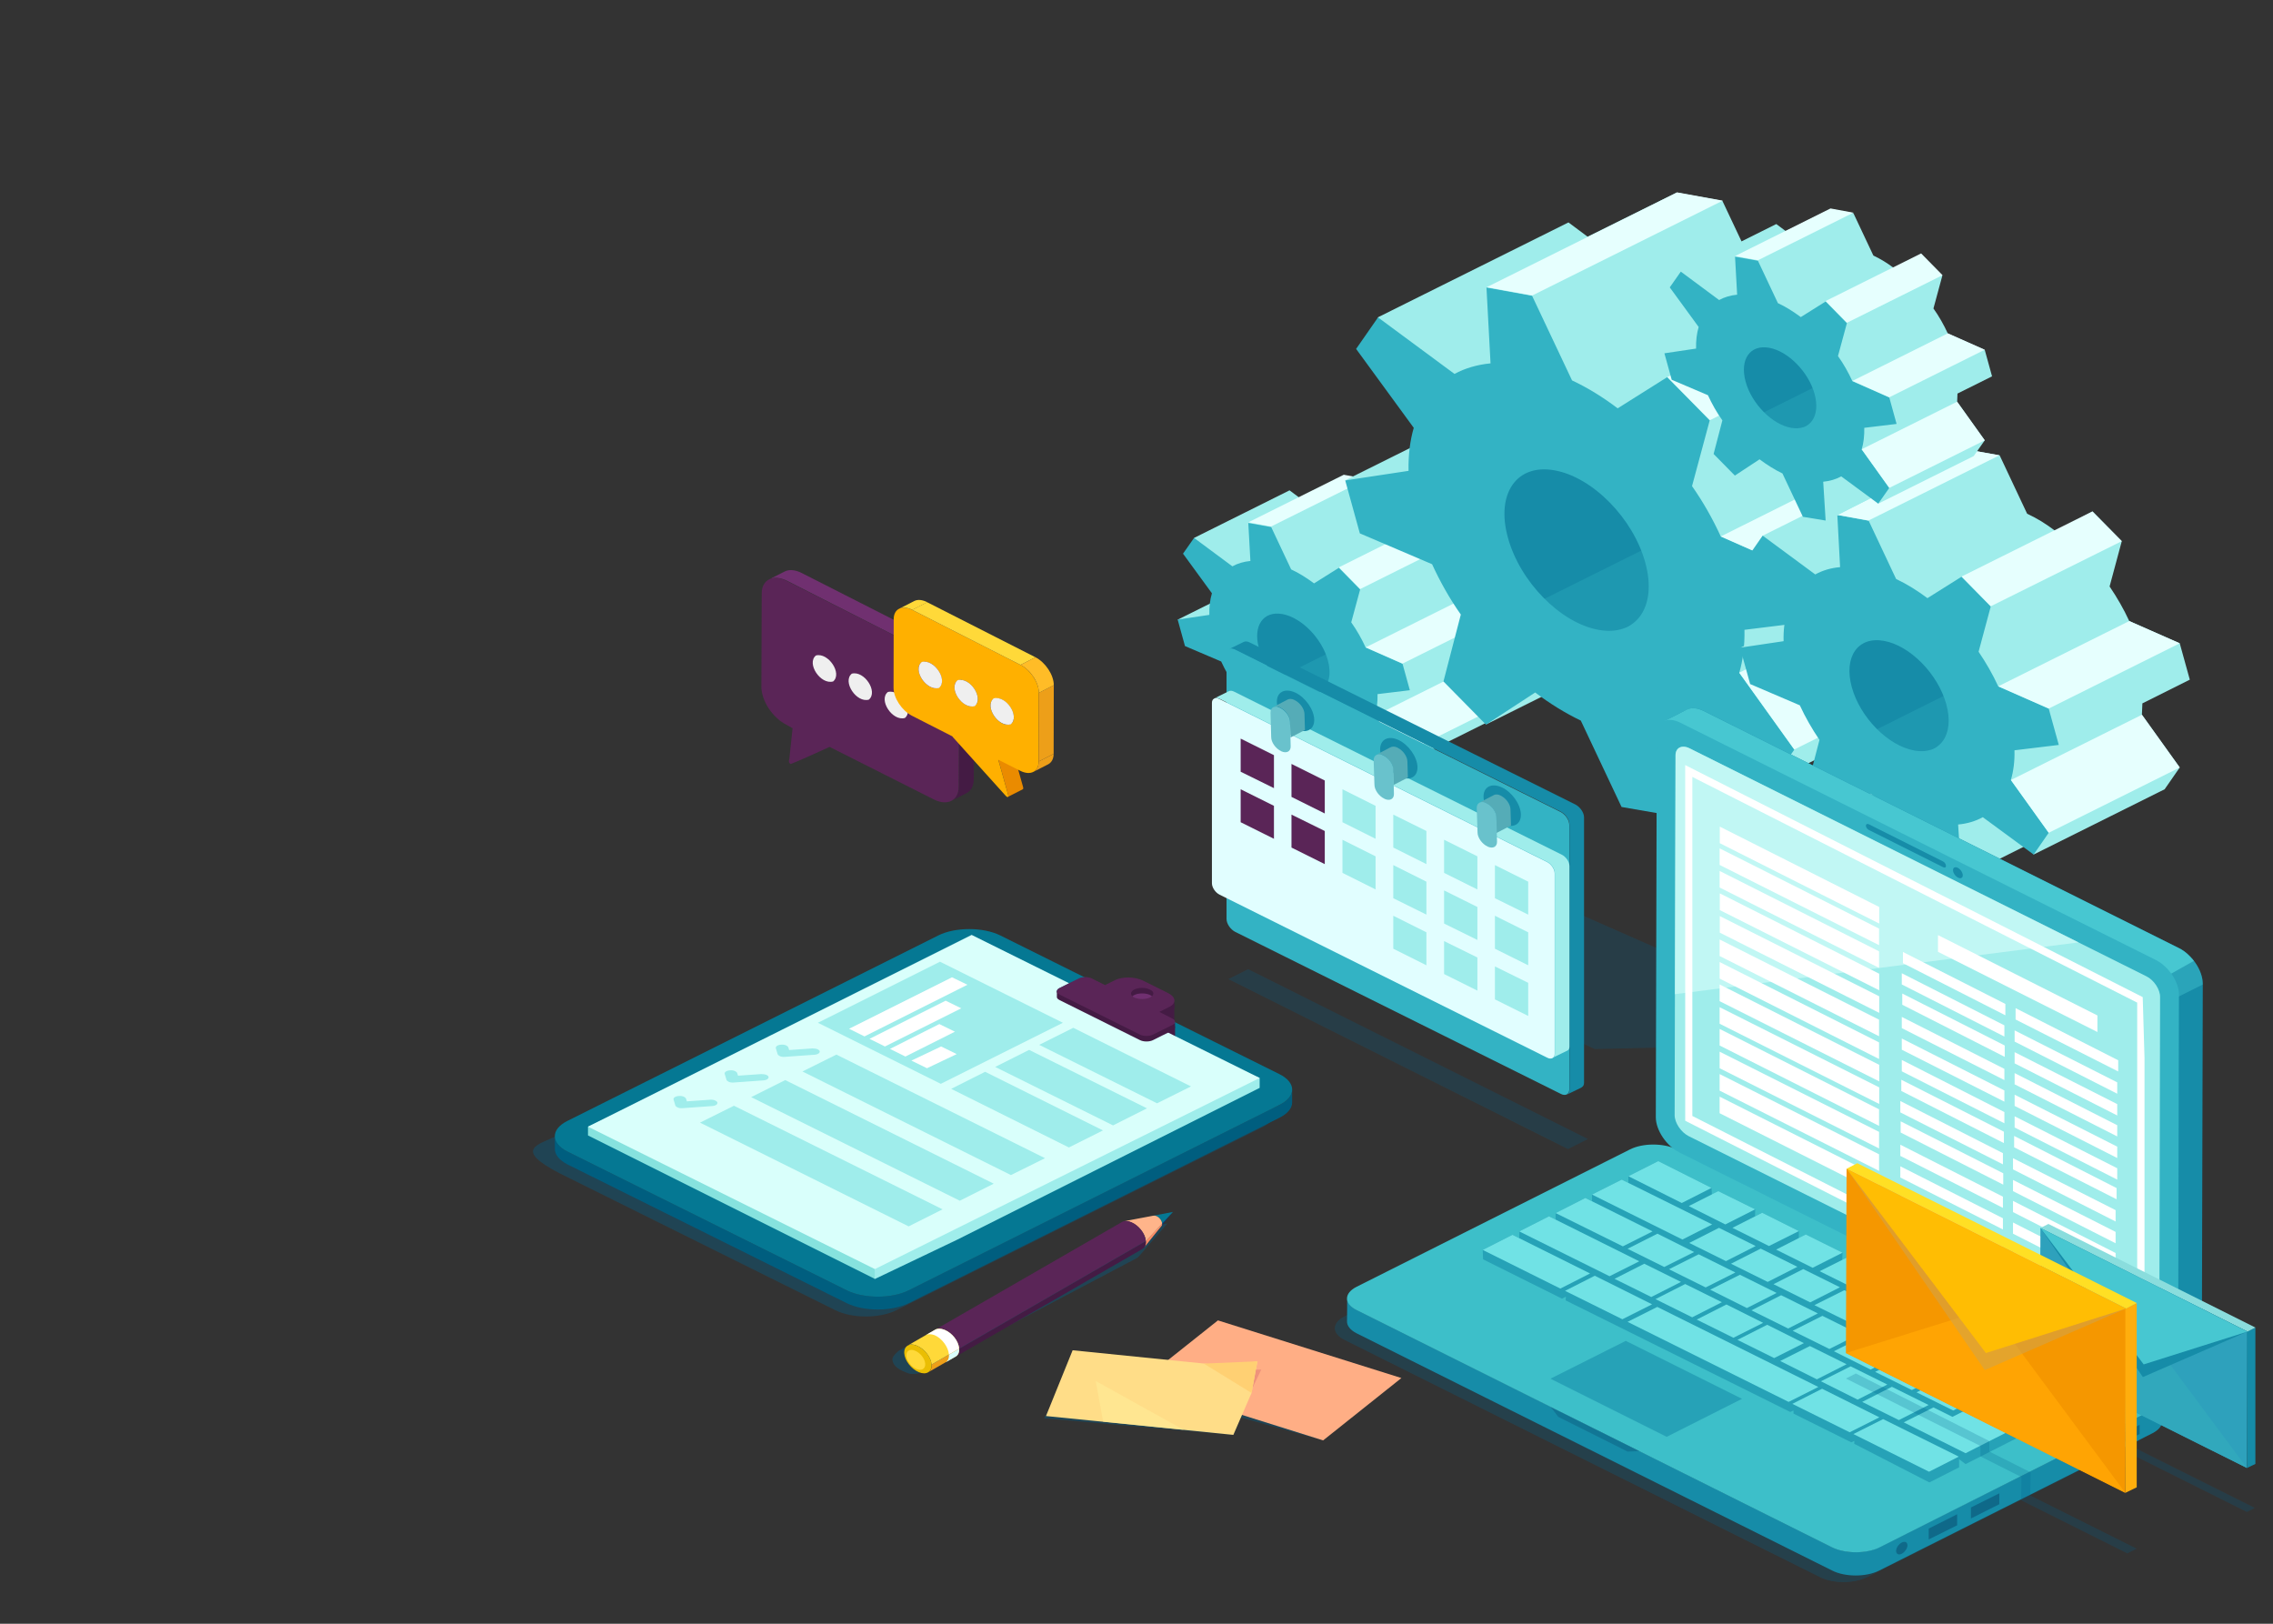 <?xml version="1.0" encoding="UTF-8" standalone="no"?>
<!-- Generator: Adobe Illustrator 24.1.0, SVG Export Plug-In . SVG Version: 6.00 Build 0)  -->

<svg
   xmlns:dc="http://purl.org/dc/elements/1.1/"
   xmlns:cc="http://creativecommons.org/ns#"
   xmlns:rdf="http://www.w3.org/1999/02/22-rdf-syntax-ns#"
   xmlns:svg="http://www.w3.org/2000/svg"
   xmlns="http://www.w3.org/2000/svg"
   xmlns:sodipodi="http://sodipodi.sourceforge.net/DTD/sodipodi-0.dtd"
   xmlns:inkscape="http://www.inkscape.org/namespaces/inkscape"
   version="1.1"
   id="_x2014_ÎÓÈ_x5F_1"
   x="0px"
   y="0px"
   viewBox="0 0 1400 1000"
   xml:space="preserve"
   sodipodi:docname="smart managed.svg"
   width="1400"
   height="1000"
   inkscape:version="0.92.1 r15371"><rect x="0" y="0" width="1400" height="1000" fill="#333333" stroke="none"/><defs
     id="defs753" /><sodipodi:namedview
     pagecolor="#ffffff"
     bordercolor="#666666"
     borderopacity="1"
     objecttolerance="10"
     gridtolerance="10"
     guidetolerance="10"
     inkscape:pageopacity="0"
     inkscape:pageshadow="2"
     inkscape:window-width="1856"
     inkscape:window-height="1058"
     id="namedview751"
     showgrid="false"
     fit-margin-top="0"
     fit-margin-left="0"
     fit-margin-right="0"
     fit-margin-bottom="0"
     inkscape:zoom="0.66100094"
     inkscape:cx="696.48965"
     inkscape:cy="387.89313"
     inkscape:window-x="-8"
     inkscape:window-y="-8"
     inkscape:window-maximized="1"
     inkscape:current-layer="_x2014_ÎÓÈ_x5F_1" /><style
     type="text/css"
     id="style2">
	.st0{display:none;fill:#1691AE;}
	.st1{display:none;}
	.st2{display:inline;opacity:0.31;}
	.st3{opacity:0.94;fill:#FFFFFF;}
	.st4{fill:#FFFFFF;}
	.st5{opacity:0.29;fill:#FFFFFF;}
	.st6{opacity:0.4;fill:#FFFFFF;}
	.st7{opacity:0.19;fill:#FFFFFF;}
	.st8{fill:none;}
	.st9{opacity:0.49;fill:#FFFFFF;}
	.st10{opacity:0.84;fill:#FFFFFF;}
	.st11{fill:#7DD2DB;}
	.st12{opacity:0.63;fill:#FFFFFF;}
	.st13{opacity:0.33;fill:#FFFFFF;}
	.st14{opacity:0.52;fill:#FFFFFF;}
	.st15{opacity:0.45;fill:#FFFFFF;}
	.st16{opacity:0.79;fill:#FFFFFF;}
	.st17{opacity:0.91;fill:#FFFFFF;}
	.st18{opacity:0.86;fill:#FFFFFF;}
	.st19{display:inline;opacity:0.14;}
	.st20{display:inline;opacity:0.52;}
	.st21{display:inline;opacity:0.57;fill:#FFFFFF;}
	.st22{opacity:0.23;fill:#00638E;}
	.st23{opacity:0.37;fill:#00638E;}
	.st24{fill:#FFAE85;}
	.st25{fill:#EF937B;}
	.st26{fill:#FFDD88;}
	.st27{fill:#FFD073;}
	.st28{opacity:0.7;fill:#FFEA94;}
	.st29{fill:#9FEDEB;}
	.st30{fill:#168CA8;}
	.st31{opacity:0.31;fill:#33B3C4;}
	.st32{fill:#33B3C4;}
	.st33{fill:#E6FFFE;}
	.st34{opacity:0.21;}
	.st35{fill:#E1FEFF;}
	.st36{fill:#5A2557;}
	.st37{fill:#55ACB7;}
	.st38{fill:#69C2CC;}
	.st39{opacity:0.27;}
	.st40{fill:#00638E;}
	.st41{fill:#3DBFC9;}
	.st42{opacity:0.57;fill:#168CA8;}
	.st43{fill:#70E2E5;}
	.st44{opacity:0.64;}
	.st45{opacity:0.51;fill:#00234C;}
	.st46{opacity:0.41;fill:#47C7D1;}
	.st47{fill:#47C7D1;}
	.st48{opacity:0.54;fill:#DEFFFC;}
	.st49{opacity:0.21;fill:#00234C;}
	.st50{enable-background:new    ;}
	.st51{fill:#441B44;}
	.st52{fill:#703070;}
	.st53{fill:#EFEFEF;}
	.st54{fill:#EA8B00;}
	.st55{fill:#FFB000;}
	.st56{fill:#FFD939;}
	.st57{fill:#ED9F19;}
	.st58{fill:#FFBC27;}
	.st59{fill:#0A3075;}
	.st60{fill:#057893;}
	.st61{fill:#FF8E66;}
	.st62{fill:#FFB48A;}
	.st63{fill:#D9FFFB;}
	.st64{fill:#EABE03;}
	.st65{fill:#2EA1BC;}
	.st66{fill:#31A8BC;}
	.st67{fill:#8ADDDD;}
	.st68{fill:#F59700;}
	.st69{fill:#FFA403;}
	.st70{fill:#FFAE0D;}
	.st71{fill:#FFDF24;}
	.st72{opacity:0.58;fill:#D1A44A;}
	.st73{fill:#FFBD03;}
	.st74{fill:#005E7F;}
	.st75{fill:#BC8430;}
	.st76{fill:#8E6424;}
	.st77{fill:#8F6424;}
	.st78{fill:#86E2DE;}
</style><rect
     x="-1191.538"
     transform="scale(-1)"
     class="st0"
     width="2118"
     height="1149"
     id="rect4"
     y="-1114.8"
     style="display:none;fill:#1691ae" /><g
     class="st1"
     id="g118"
     style="display:none"
     transform="translate(-926.432,-34.2)"><g
       class="st2"
       id="g86"
       style="display:inline;opacity:0.31"><path
         class="st3"
         d="M 1446,718.9 1552.3,662 c 1.7,-0.9 2.7,-1.1 3.7,-1.1 1.3,0 2.6,0.3 3.6,0.8 l 105.3,56.4 c 0.8,0.4 1.3,1 1.3,1.5 0,0.5 -0.4,0.8 -0.8,1 L 1559,777.5 c -1.6,0.8 -4.4,0.7 -6.3,-0.3 l -105.3,-56.4 c -0.8,-0.4 -1.3,-1 -1.3,-1.5 0,-0.4 0.5,-0.7 -0.1,-0.4 z"
         id="path6"
         inkscape:connector-curvature="0"
         style="opacity:0.94;fill:#ffffff" /><g
         id="g10"><path
           class="st4"
           d="m 1948.7,711.3 -102.1,-54.7 c -1.3,-0.7 -2.1,-1.7 -2.1,-2.7 0,-0.9 0.6,-1.7 1.6,-2.2 l 103.1,-55.2 c 2,-1.1 5.4,-1 7.6,0.3 l 102.1,54.7 c 1.3,0.7 2.1,1.7 2.1,2.7 0,0.9 -0.6,1.7 -1.6,2.2 l -103.1,55.2 c -0.9,0.5 -2.1,0.7 -3.4,0.7 -1.4,0 -3,-0.3 -4.2,-1 z m 110,-56.2 c 0.4,-0.2 0.8,-0.5 0.8,-1 0,-0.5 -0.5,-1 -1.3,-1.5 L 1956,598 c -1.8,-1 -4.6,-1.1 -6.1,-0.3 l -103.1,55.2 c -0.4,0.2 -0.8,0.5 -0.8,1 0,0.5 0.5,1 1.3,1.5 l 102.1,54.7 c 1.8,1 4.6,1.1 6.1,0.3 z"
           id="path8"
           inkscape:connector-curvature="0"
           style="fill:#ffffff" /></g><g
         id="g14"><path
           class="st4"
           d="m 1523.1,669.6 -124.7,-66.8 c -1.6,-0.9 -2.5,-2.1 -2.5,-3.3 0,-1.1 0.7,-2 1.9,-2.7 l 125.9,-67.4 c 2.4,-1.3 6.6,-1.2 9.3,0.3 l 124.7,66.8 c 1.6,0.9 2.5,2.1 2.5,3.3 0,1.1 -0.7,2 -1.9,2.7 L 1532.4,670 c -1.1,0.6 -2.6,0.9 -4.1,0.9 -1.8,0 -3.7,-0.5 -5.2,-1.3 z M 1657.4,601 c 0.4,-0.2 1,-0.6 1,-1.2 0,-0.6 -0.6,-1.3 -1.6,-1.8 l -124.7,-66.8 c -2.2,-1.2 -5.6,-1.3 -7.5,-0.3 l -125.9,67.4 c -0.4,0.2 -1,0.6 -1,1.2 0,0.6 0.6,1.3 1.6,1.8 l 124.7,66.8 c 2.2,1.2 5.6,1.3 7.5,0.3 z"
           id="path12"
           inkscape:connector-curvature="0"
           style="fill:#ffffff" /></g><g
         id="g18"><path
           class="st4"
           d="m 1105.1,801.8 -193,-103.3 c -2.5,-1.3 -3.9,-3.2 -3.9,-5.1 0,-1.7 1.1,-3.2 3,-4.2 L 1106,584.9 c 3.8,-2 10.1,-1.8 14.5,0.5 l 192.9,103.3 c 2.5,1.3 3.9,3.2 3.9,5.1 0,1.7 -1.1,3.2 -3,4.2 l -194.8,104.3 c -1.7,0.9 -4,1.4 -6.4,1.4 -2.8,0 -5.7,-0.7 -8,-1.9 z m 207.8,-106.1 c 0.7,-0.4 1.5,-1 1.5,-1.9 0,-0.9 -0.9,-1.9 -2.5,-2.8 L 1119,587.8 c -3.4,-1.8 -8.7,-2 -11.5,-0.5 L 912.6,691.6 c -0.7,0.4 -1.5,1 -1.5,1.9 0,0.9 0.9,1.9 2.5,2.8 l 192.9,103.3 c 3.4,1.8 8.7,2 11.5,0.5 z"
           id="path16"
           inkscape:connector-curvature="0"
           style="fill:#ffffff" /></g><g
         id="g22"><path
           class="st5"
           d="m 161.8,499.3 c -10.6,-5.7 -19.7,-12 -19.7,-18.3 0,-5.9 8.5,-11 13.3,-13.6 L 1028.4,0 h -12.2 L 172.1,451.9 c -13,7 -37,18.8 -37,30.1 0,12.9 26.5,23.7 43.3,32.7 L 1363.2,1149 h 12.2 z"
           id="path20"
           inkscape:connector-curvature="0"
           style="opacity:0.29;fill:#ffffff" /></g><path
         class="st6"
         d="M 303.9,731.7 0,894.4 v 4.9 L 310.4,733.1 c 12.8,-6.9 36.4,-5.9 51.5,2.2 l 772.6,413.6 h 10.9 L 368.4,734 c -19.3,-10.3 -47.6,-11.3 -64.5,-2.3 z"
         id="path24"
         inkscape:connector-curvature="0"
         style="opacity:0.4;fill:#ffffff" /><polygon
         class="st7"
         points="724.9,0 0,389.4 0,395.4 738.6,0 "
         id="polygon26"
         style="opacity:0.19;fill:#ffffff" /><g
         id="g30"><path
           class="st8"
           d="m 1208.3,726.1 98.8,-52.9 c 0.6,-0.3 1.5,-0.5 2.5,-0.5 1.2,0 2.4,0.3 3.4,0.8 l 97.8,52.4 c 0.8,0.4 1.2,0.9 1.2,1.4 0,0.4 -0.4,0.7 -0.8,0.9 l -98.8,52.9 c -1.4,0.8 -4.1,0.7 -5.8,-0.3 l -97.8,-52.4 c -0.8,-0.4 -1.2,-0.9 -1.2,-1.4 -0.1,-0.4 0.3,-0.7 0.7,-0.9 z"
           id="path28"
           inkscape:connector-curvature="0"
           style="fill:none" /></g><g
         id="g36"><path
           class="st8"
           d="m 1637.8,959.1 84.1,-45 c 0.5,-0.3 1.3,-0.4 2.1,-0.4 1,0 2,0.2 2.9,0.7 l 83.3,44.6 c 0.7,0.4 1,0.8 1,1.2 0,0.4 -0.4,0.6 -0.6,0.8 l -84.1,45 c -1.2,0.7 -3.5,0.6 -5,-0.2 l -83.3,-44.6 c -0.7,-0.3 -1,-0.8 -1,-1.2 0,-0.5 0.3,-0.8 0.6,-0.9 z"
           id="path32"
           inkscape:connector-curvature="0"
           style="fill:none" /><path
           class="st4"
           d="m 1635.9,959.8 c 0,0.8 0.6,1.6 1.7,2.2 l 83.3,44.6 c 1,0.5 2.3,0.8 3.5,0.8 1,0 2,-0.2 2.8,-0.6 l 84.1,-45 c 0.8,-0.4 1.3,-1.1 1.3,-1.8 0,-0.8 -0.6,-1.6 -1.7,-2.2 l -83.3,-44.6 c -1.9,-1 -4.6,-1.1 -6.3,-0.2 l -84.1,45 c -0.9,0.4 -1.3,1.1 -1.3,1.8 z m 1.3,0 c 0,-0.4 0.3,-0.6 0.6,-0.8 l 84.1,-45 c 0.5,-0.3 1.3,-0.4 2.1,-0.4 1,0 2,0.2 2.9,0.7 l 83.3,44.6 c 0.7,0.4 1,0.8 1,1.2 0,0.4 -0.4,0.6 -0.6,0.8 l -84.1,45 c -1.2,0.7 -3.5,0.6 -5,-0.2 l -83.3,-44.6 c -0.6,-0.4 -1,-0.9 -1,-1.3 z"
           id="path34"
           inkscape:connector-curvature="0"
           style="fill:#ffffff" /></g><path
         class="st9"
         d="m 1237.5,934.9 98.8,-52.9 c 1.6,-0.8 2.5,-1 3.4,-1 1.2,0 2.4,0.3 3.4,0.8 l 97.8,52.4 c 0.8,0.4 1.2,0.9 1.2,1.4 0,0.4 -0.4,0.7 -0.8,0.9 l -98.8,52.9 c -1.4,0.8 -4.1,0.7 -5.8,-0.3 l -97.8,-52.4 c -0.8,-0.4 -1.2,-0.9 -1.2,-1.4 -0.1,-0.4 0.3,-0.8 -0.2,-0.4 z"
         id="path38"
         inkscape:connector-curvature="0"
         style="opacity:0.49;fill:#ffffff" /><path
         class="st10"
         d="m 1196.8,877.8 98.8,-52.9 c 1.6,-0.8 2.5,-1 3.4,-1 1.2,0 2.4,0.3 3.4,0.8 l 97.8,52.4 c 0.8,0.4 1.2,0.9 1.2,1.4 0,0.4 -0.4,0.7 -0.8,0.9 l -98.8,52.9 c -1.4,0.8 -4.1,0.7 -5.8,-0.3 l -97.8,-52.4 c -0.8,-0.4 -1.2,-0.9 -1.2,-1.4 0,-0.4 0.4,-0.7 -0.2,-0.4 z"
         id="path40"
         inkscape:connector-curvature="0"
         style="opacity:0.84;fill:#ffffff" /><path
         class="st11"
         d="m 1211.5,724.6 92.5,-49.5 c 1.5,-0.8 2.3,-0.9 3.2,-0.9 1.1,0 2.3,0.2 3.1,0.7 l 91.6,49 c 0.7,0.4 1.2,0.9 1.2,1.3 0,0.4 -0.4,0.7 -0.7,0.9 l -92.5,49.5 c -1.4,0.7 -3.9,0.6 -5.5,-0.2 l -91.6,-49 c -0.7,-0.4 -1.2,-0.9 -1.2,-1.3 0,-0.5 0.4,-0.8 -0.1,-0.5 z"
         id="path42"
         inkscape:connector-curvature="0"
         style="fill:#7dd2db" /><path
         class="st10"
         d="m 1672.6,1059.1 76.6,-41 c 1.2,-0.7 1.9,-0.8 2.6,-0.8 0.9,0 1.9,0.2 2.6,0.6 l 75.9,40.6 c 0.6,0.3 1,0.7 1,1.1 0,0.3 -0.3,0.6 -0.6,0.7 l -76.6,41 c -1.1,0.6 -3.2,0.5 -4.5,-0.2 l -75.9,-40.6 c -0.6,-0.3 -1,-0.7 -1,-1.1 0.1,-0.3 0.4,-0.5 -0.1,-0.3 z"
         id="path44"
         inkscape:connector-curvature="0"
         style="opacity:0.84;fill:#ffffff" /><path
         class="st10"
         d="m 1386,1045.7 38.8,-20.7 c 0.6,-0.3 1,-0.4 1.3,-0.4 0.5,0 0.9,0.1 1.3,0.3 l 38.4,20.5 c 0.3,0.2 0.5,0.4 0.5,0.5 0,0.2 -0.2,0.3 -0.3,0.4 l -38.8,20.7 c -0.6,0.3 -1.6,0.3 -2.3,-0.1 l -38.4,-20.5 c -0.3,-0.2 -0.5,-0.4 -0.5,-0.5 0.1,-0.2 0.2,-0.3 0,-0.2 z"
         id="path46"
         inkscape:connector-curvature="0"
         style="opacity:0.84;fill:#ffffff" /><path
         class="st12"
         d="m 1084.6,861.6 52.8,-28.3 c 0.8,-0.5 1.3,-0.5 1.8,-0.5 0.6,0 1.3,0.1 1.8,0.4 l 52.3,28 c 0.4,0.2 0.7,0.5 0.7,0.7 0,0.2 -0.2,0.4 -0.4,0.5 l -52.8,28.3 c -0.8,0.4 -2.2,0.4 -3.1,-0.1 l -52.3,-28 c -0.4,-0.2 -0.7,-0.5 -0.7,-0.7 0,-0.3 0.2,-0.5 -0.1,-0.3 z"
         id="path48"
         inkscape:connector-curvature="0"
         style="opacity:0.63;fill:#ffffff" /><path
         class="st13"
         d="m 1040.7,734.5 149.9,-80.3 c 2.4,-1.3 3.7,-1.5 5.2,-1.5 1.8,0 3.7,0.4 5.1,1.2 l 148.5,79.5 c 1.2,0.6 1.9,1.4 1.9,2.1 0,0.6 -0.6,1.1 -1.1,1.4 L 1200.1,817 c -2.2,1.2 -6.2,1 -8.8,-0.4 l -148.5,-79.5 c -1.2,-0.6 -1.9,-1.4 -1.9,-2.1 0.1,-0.6 0.7,-1 -0.2,-0.5 z"
         id="path50"
         inkscape:connector-curvature="0"
         style="opacity:0.33;fill:#ffffff" /><path
         class="st13"
         d="m 1139.3,536.3 108.3,-58 c 1.7,-0.9 2.7,-1.1 3.7,-1.1 1.3,0 2.6,0.3 3.7,0.8 l 107.3,57.4 c 0.8,0.5 1.3,1 1.3,1.5 0,0.5 -0.5,0.8 -0.8,1 l -108.3,58 c -1.6,0.9 -4.5,0.7 -6.4,-0.3 l -107.3,-57.4 c -0.8,-0.5 -1.3,-1 -1.3,-1.5 0,-0.4 0.4,-0.7 -0.2,-0.4 z"
         id="path52"
         inkscape:connector-curvature="0"
         style="opacity:0.33;fill:#ffffff" /><path
         class="st14"
         d="m 1258.6,703.3 49.8,-26.7 c 0.3,-0.2 0.8,-0.3 1.2,-0.3 0.6,0 1.2,0.1 1.7,0.4 l 49.3,26.4 c 0.4,0.2 0.6,0.5 0.6,0.7 0,0.2 -0.2,0.4 -0.4,0.5 L 1311,731 c -0.7,0.4 -2.1,0.3 -2.9,-0.1 l -49.3,-26.4 c -0.4,-0.2 -0.6,-0.5 -0.6,-0.7 0,-0.2 0.2,-0.4 0.4,-0.5 z"
         id="path54"
         inkscape:connector-curvature="0"
         style="opacity:0.52;fill:#ffffff" /><path
         class="st9"
         d="m 1957,724.4 43.5,-23.3 c 0.3,-0.2 0.7,-0.2 1.1,-0.2 0.5,0 1.1,0.1 1.5,0.3 l 43.1,23.1 c 0.3,0.2 0.5,0.4 0.5,0.6 0,0.2 -0.2,0.3 -0.3,0.4 l -43.5,23.3 c -0.6,0.3 -1.8,0.3 -2.6,-0.1 l -43.1,-23.1 c -0.3,-0.2 -0.5,-0.4 -0.5,-0.6 0,-0.2 0.1,-0.4 0.3,-0.4 z"
         id="path56"
         inkscape:connector-curvature="0"
         style="opacity:0.49;fill:#ffffff" /><path
         class="st9"
         d="m 1834.7,993.9 85.6,-45.8 c 0.6,-0.3 1.3,-0.4 2.1,-0.4 1,0 2.1,0.2 2.9,0.7 l 84.8,45.4 c 0.7,0.4 1.1,0.8 1.1,1.2 0,0.4 -0.4,0.6 -0.7,0.8 l -85.6,45.8 c -1.3,0.7 -3.6,0.6 -5,-0.2 L 1835.1,996 c -0.7,-0.4 -1.1,-0.8 -1.1,-1.2 0.1,-0.4 0.4,-0.7 0.7,-0.9 z"
         id="path58"
         inkscape:connector-curvature="0"
         style="opacity:0.49;fill:#ffffff" /><path
         class="st15"
         d="m 1173.6,623.4 43.5,-23.3 c 0.3,-0.2 0.7,-0.2 1.1,-0.2 0.5,0 1.1,0.1 1.5,0.3 l 43.1,23.1 c 0.3,0.2 0.5,0.4 0.5,0.6 0,0.2 -0.2,0.3 -0.3,0.4 l -43.5,23.3 c -0.6,0.3 -1.8,0.3 -2.6,-0.1 l -43.1,-23.1 c -0.3,-0.2 -0.5,-0.4 -0.5,-0.6 -0.1,-0.2 0.1,-0.3 0.3,-0.4 z"
         id="path60"
         inkscape:connector-curvature="0"
         style="opacity:0.45;fill:#ffffff" /><path
         class="st16"
         d="m 1541.1,596.4 43.5,-23.3 c 0.3,-0.2 0.7,-0.2 1.1,-0.2 0.5,0 1.1,0.1 1.5,0.3 l 43.1,23.1 c 0.3,0.2 0.5,0.4 0.5,0.6 0,0.2 -0.2,0.3 -0.3,0.4 l -43.5,23.3 c -0.6,0.3 -1.8,0.3 -2.6,-0.1 l -43.1,-23.1 c -0.3,-0.2 -0.5,-0.4 -0.5,-0.6 0,-0.2 0.1,-0.4 0.3,-0.4 z"
         id="path62"
         inkscape:connector-curvature="0"
         style="opacity:0.79;fill:#ffffff" /><path
         class="st17"
         d="m 973.3,844.6 43.5,-23.3 c 0.3,-0.2 0.7,-0.2 1.1,-0.2 0.5,0 1.1,0.1 1.5,0.3 l 43.1,23.1 c 0.3,0.2 0.5,0.4 0.5,0.6 0,0.2 -0.2,0.3 -0.3,0.4 l -43.5,23.3 c -0.6,0.3 -1.8,0.3 -2.6,-0.1 l -43.1,-23.1 c -0.3,-0.2 -0.5,-0.4 -0.5,-0.6 0,-0.2 0.1,-0.4 0.3,-0.4 z"
         id="path64"
         inkscape:connector-curvature="0"
         style="opacity:0.91;fill:#ffffff" /><path
         class="st18"
         d="m 1910.9,628.7 43.5,-23.3 c 0.3,-0.2 0.7,-0.2 1.1,-0.2 0.5,0 1.1,0.1 1.5,0.3 l 43.1,23.1 c 0.3,0.2 0.5,0.4 0.5,0.6 0,0.2 -0.2,0.3 -0.3,0.4 l -43.5,23.3 c -0.6,0.3 -1.8,0.3 -2.6,-0.1 l -43.1,-23.1 c -0.3,-0.2 -0.5,-0.4 -0.5,-0.6 0,-0.2 0.2,-0.3 0.3,-0.4 z"
         id="path66"
         inkscape:connector-curvature="0"
         style="opacity:0.86;fill:#ffffff" /><path
         class="st9"
         d="m 1867.6,595.3 65,-34.8 c 0.4,-0.2 1,-0.3 1.6,-0.3 0.8,0 1.6,0.2 2.2,0.5 l 64.4,34.5 c 0.5,0.3 0.8,0.6 0.8,0.9 0,0.3 -0.3,0.5 -0.5,0.6 l -65,34.8 c -1,0.5 -2.7,0.4 -3.8,-0.2 l -64.4,-34.5 c -0.5,-0.3 -0.8,-0.6 -0.8,-0.9 0,-0.3 0.2,-0.5 0.5,-0.6 z"
         id="path68"
         inkscape:connector-curvature="0"
         style="opacity:0.49;fill:#ffffff" /><g
         id="g76"><g
           id="g74"><g
             id="g72"><path
               class="st4"
               d="M 1621.1,951.8 1415.9,842 c -1.7,-0.9 -2.6,-2.2 -2.6,-3.6 0,-1.6 1.3,-3.3 3.5,-4.5 l 325.1,-174.1 c 4,-2.2 10,-2.4 13.5,-0.5 l 205.2,109.8 c 1.7,0.9 2.6,2.2 2.6,3.6 0,1.7 -1.3,3.3 -3.5,4.5 l -325.1,174.1 c -2.2,1.2 -4.9,1.8 -7.6,1.8 -2.2,0 -4.3,-0.4 -5.9,-1.3 z m 121.6,-290.7 -325.1,174.1 c -1.7,0.9 -2.7,2.1 -2.7,3.2 0,0.9 0.6,1.7 1.8,2.3 l 205.2,109.8 c 3,1.6 8.4,1.4 11.9,-0.5 l 325.1,-174 c 1.7,-0.9 2.7,-2.1 2.7,-3.2 0,-0.9 -0.6,-1.7 -1.8,-2.3 L 1754.6,660.7 c -1.4,-0.7 -3.2,-1.1 -5.1,-1.1 -2.4,-0.1 -4.9,0.4 -6.8,1.5 z"
               id="path70"
               inkscape:connector-curvature="0"
               style="fill:#ffffff" /></g></g></g><path
         class="st4"
         d="m 1463.5,931.9 c 1.1,0 2.2,-0.3 3.2,-0.8 l 57.9,-31 -0.8,-1.2 -57.9,31 c -1.5,0.8 -3.4,0.8 -4.9,0 L 1202.5,791.5 c -0.4,-0.2 -0.6,-0.2 -0.6,-0.5 0,-0.4 0.2,-1.1 0.6,-1.3 l 59.1,-31.7 -0.8,-1.2 -59.1,31.7 c -0.8,0.5 -1.3,1.3 -1.3,2.2 0,0.9 0.5,1.7 1.3,2.2 l 258.5,138.4 c 1.1,0.4 2.2,0.6 3.3,0.6 z"
         id="path78"
         inkscape:connector-curvature="0"
         style="fill:#ffffff" /><path
         class="st4"
         d="m 1958.2,802 c 1.3,0 2.6,-0.3 3.7,-0.9 l 127.2,-68 c 0.7,-0.4 1.1,-1 1.1,-1.8 0,-0.7 -0.4,-1.4 -1.1,-1.8 l -83.8,-44.9 -0.7,1.1 83.8,44.9 c 0.4,0.2 0.4,0.5 0.4,0.6 0,0.1 0,0.5 -0.4,0.6 l -127.2,68 c -1.9,1 -4.2,1 -6.1,0 l -19.5,-10.4 -1.3,0.8 20.1,10.8 c 1.2,0.7 2.5,1 3.8,1 z"
         id="path80"
         inkscape:connector-curvature="0"
         style="fill:#ffffff" /><path
         class="st4"
         d="m 1784.9,585 51.8,-27.8 51.8,27.8 -51.8,27.8 z m 51.8,-26.3 -49,26.2 49,26.2 49,-26.2 z"
         id="path82"
         inkscape:connector-curvature="0"
         style="fill:#ffffff" /><path
         class="st4"
         d="m 1932,885.9 56.9,-30.5 56.9,30.5 -56.9,30.5 z m 56.9,-28.8 -53.8,28.8 53.8,28.8 53.8,-28.8 z"
         id="path84"
         inkscape:connector-curvature="0"
         style="fill:#ffffff" /></g><g
       class="st19"
       id="g94"
       style="display:inline;opacity:0.14"><path
         class="st4"
         d="m 1826.6,947.8 -8.9,0.2 c -0.6,0 -6.7,6.4 -6.7,6.4 l -5.3,1.3 c 0,0 -9.9,-2.6 -10.4,-2.4 l -7.3,3.7 c -0.5,0.2 2.5,6.3 2.5,6.3 l -2.8,2.8 c 0,0 -11.8,2.5 -11.9,2.9 l -1.4,5 c -0.1,0.3 10.3,2.6 10.3,2.6 l 1.3,2.8 c 0,0 -6.7,6.2 -6.3,6.4 l 5.3,3.4 c 0.4,0.2 12,-2.7 12,-2.7 l 4.6,1.1 c 0,0 2.3,6.2 2.9,6.2 l 8.9,-0.2 c 0.6,0 6.7,-6.4 6.7,-6.4 l 5.3,-1.3 c 0,0 9.9,2.6 10.4,2.3 l 7.3,-3.7 c 0.5,-0.2 -2.5,-6.3 -2.5,-6.3 l 2.8,-2.8 c 0,0 11.8,-2.5 11.9,-2.9 l 1.4,-5 c 0.1,-0.3 -10.3,-2.6 -10.3,-2.6 l -1.3,-2.8 c 0,0 6.7,-6.2 6.3,-6.4 l -5.3,-3.4 c -0.4,-0.2 -12.1,2.7 -12.1,2.7 l -4.6,-1.1 c 0.1,0.1 -2.2,-6.1 -2.8,-6.1 z m 1.9,22.7 c -1.1,4 -7.9,7.5 -15,7.6 -7.1,0.2 -12,-3 -10.9,-7.1 1.1,-4 7.9,-7.5 15,-7.6 7.1,-0.1 12,3.1 10.9,7.1 z"
         id="path88"
         inkscape:connector-curvature="0"
         style="fill:#ffffff" /><path
         class="st4"
         d="m 1762,909.1 -12.8,0.3 c -0.9,0 -9.7,9.2 -9.7,9.2 l -7.6,1.8 c 0,0 -14.3,-3.8 -15,-3.4 l -10.5,5.3 c -0.7,0.4 3.7,9.1 3.7,9.1 l -4.1,4.1 c 0,0 -16.9,3.6 -17.1,4.1 l -2,7.2 c -0.1,0.5 14.8,3.7 14.8,3.7 l 1.8,4 c 0,0 -9.6,8.9 -9.1,9.2 l 7.6,4.9 c 0.5,0.3 17.3,-3.9 17.3,-3.9 l 6.6,1.5 c 0,0 3.3,8.9 4.2,8.9 l 12.8,-0.3 c 0.8,0 9.7,-9.2 9.7,-9.2 l 7.6,-1.8 c 0,0 14.3,3.7 15,3.4 l 10.5,-5.3 c 0.7,-0.4 -3.6,-9.1 -3.6,-9.1 l 4.1,-4.1 c 0,0 16.9,-3.6 17.1,-4.1 l 2,-7.2 c 0.1,-0.5 -14.8,-3.7 -14.8,-3.7 l -1.8,-4 c 0,0 9.6,-8.9 9.1,-9.2 l -7.6,-4.9 c -0.5,-0.3 -17.3,3.9 -17.3,3.9 l -6.7,-1.5 c -0.1,0 -3.3,-9 -4.2,-8.9 z m 2.8,32.6 c -1.6,5.8 -11.3,10.7 -21.6,11 -10.3,0.2 -17.3,-4.3 -15.7,-10.2 1.6,-5.8 11.3,-10.7 21.6,-11 10.3,-0.2 17.3,4.4 15.7,10.2 z"
         id="path90"
         inkscape:connector-curvature="0"
         style="fill:#ffffff" /><path
         class="st4"
         d="m 1843.7,901.5 -9.5,1.1 c -0.6,0.1 -5.1,7.1 -5.1,7.1 l -5.2,1.8 c 0,0 -11.5,-1.6 -12,-1.3 l -6.6,4.4 c -0.4,0.3 4.8,6.1 4.8,6.1 l -2.1,3.1 c 0,0 -11.8,3.7 -11.8,4.1 l 0.2,5.2 c 0,0.4 11.9,1.6 11.9,1.6 l 2.3,2.6 c 0,0 -5.1,6.9 -4.7,7.1 l 6.8,2.9 c 0.5,0.2 12,-3.9 12,-3.9 l 5.3,0.6 c 0,0 4.5,6 5.2,5.9 l 9.5,-1.1 c 0.6,-0.1 5.1,-7.1 5.1,-7.1 l 5.2,-1.8 c 0,0 11.5,1.6 12,1.3 l 6.6,-4.4 c 0.4,-0.3 -4.8,-6.1 -4.8,-6.1 l 2.1,-3.1 c 0,0 11.8,-3.7 11.8,-4.1 l -0.2,-5.2 c 0,-0.4 -11.9,-1.6 -11.9,-1.6 l -2.3,-2.6 c 0,0 5.1,-6.9 4.6,-7.1 l -6.8,-2.9 c -0.5,-0.2 -12,3.9 -12,3.9 l -5.3,-0.6 c 0.1,0 -4.4,-6 -5.1,-5.9 z m 9.7,22.6 c 0.1,4.2 -5.9,8.3 -13.5,9.1 -7.6,0.9 -13.9,-1.8 -14.1,-6 -0.1,-4.2 6,-8.3 13.6,-9.1 7.6,-0.9 13.9,1.8 14,6 z"
         id="path92"
         inkscape:connector-curvature="0"
         style="fill:#ffffff" /></g><g
       class="st20"
       id="g114"
       style="display:inline;opacity:0.52"><g
         id="g100"><g
           id="g98"><path
             class="st4"
             d="m 1947.1,737.2 4.8,2.4 -5.7,3 -4.8,-2.4 z m 0.7,-1.9 c -0.4,-0.2 -1.1,-0.2 -1.5,0 l -16.9,9.1 c -0.4,0.2 -0.4,0.6 0,0.8 l 7.7,3.9 c 0.4,0.2 1.1,0.2 1.5,0 l 16.9,-9.1 c 0.4,-0.2 0.4,-0.6 0,-0.8 z"
             id="path96"
             inkscape:connector-curvature="0"
             style="fill:#ffffff" /></g></g><g
         id="g106"><g
           id="g104"><path
             class="st4"
             d="m 1940.1,729.1 4.8,2.4 -11.4,6.1 -4.8,-2.4 z m 0.8,-1.9 c -0.4,-0.2 -1.1,-0.2 -1.5,0 l -21.3,11.4 c -0.4,0.2 -0.4,0.6 0,0.8 l 7.7,3.9 c 0.4,0.2 1.1,0.2 1.5,0 l 21.3,-11.4 c 0.4,-0.2 0.4,-0.6 0,-0.8 z"
             id="path102"
             inkscape:connector-curvature="0"
             style="fill:#ffffff" /></g></g><g
         id="g112"><g
           id="g110"><path
             class="st4"
             d="m 1936.3,719.2 4.8,2.4 -14.1,7.5 -4.8,-2.4 z m 0.8,-1.9 c -0.4,-0.2 -1.1,-0.2 -1.5,0 l -28.9,15.5 c -0.4,0.2 -0.4,0.6 0,0.8 l 7.7,3.9 c 0.4,0.2 1.1,0.2 1.5,0 l 28.9,-15.5 c 0.4,-0.2 0.4,-0.6 0,-0.8 z"
             id="path108"
             inkscape:connector-curvature="0"
             style="fill:#ffffff" /></g></g></g><path
       class="st21"
       d="m 1721.2,846.9 c -10.2,5 -10.9,13.3 -1.6,18.4 9.3,5.2 25.2,5.2 35.4,0.2 10.2,-5 10.9,-13.3 1.6,-18.4 -9.3,-5.1 -25.2,-5.2 -35.4,-0.2 z m 4.3,2.3 c 7.6,-3.8 19.6,-3.7 26.5,0.2 7,3.9 6.5,10.1 -1.2,13.8 -7.6,3.8 -19.6,3.7 -26.5,-0.2 -7,-3.8 -6.5,-10 1.2,-13.8 z m 6.5,1.2 6.3,3.5 6.9,-3.4 c 1.3,-0.6 3.3,-0.6 4.4,0 1.2,0.6 1.1,1.7 -0.2,2.3 l -9.2,4.6 c -1.3,0.6 -3.3,0.6 -4.4,0 l -8.5,-4.7 c -1.2,-0.6 -1.1,-1.7 0.2,-2.3 1.4,-0.6 3.3,-0.6 4.5,0 z"
       id="path116"
       inkscape:connector-curvature="0"
       style="display:inline;opacity:0.57;fill:#ffffff" /></g><g
     id="g718"
     transform="translate(-598.142,-59.919)"><polygon
       class="st22"
       points="1903,946.6 1898.1,949.1 1982.1,991.1 1987,988.6 "
       id="polygon120"
       style="opacity:0.23;fill:#00638e" /><polygon
       class="st22"
       points="1366.9,656.8 1354.7,662.9 1563.9,767.6 1576.2,761.4 "
       id="polygon122"
       style="opacity:0.23;fill:#00638e" /><polygon
       class="st22"
       points="1475.8,580.9 1375.8,609.5 1580.4,706 1750.6,702 "
       id="polygon124"
       style="opacity:0.23;fill:#00638e" /><g
       id="g138"><polygon
         class="st23"
         points="1362,932.8 1357.8,943.6 1241.2,933.4 1243.8,928.7 1367.9,920 1409.2,940.5 1413.1,947 "
         id="polygon126"
         style="opacity:0.37;fill:#00638e" /><polygon
         class="st24"
         points="1348.3,873.1 1461.3,908.6 1413.1,947 1300,911.5 "
         id="polygon128"
         style="fill:#ffae85" /><polygon
         class="st25"
         points="1353.4,903.2 1375,903.4 1369.2,915.5 "
         id="polygon130"
         style="fill:#ef937b" /><polygon
         class="st26"
         points="1242.4,932 1258.8,891.5 1355.8,901.3 1372.6,898.3 1369,917.8 1357.8,943.6 "
         id="polygon132"
         style="fill:#ffdd88" /><polygon
         class="st27"
         points="1339.6,899.7 1369,917.8 1372.6,898.3 "
         id="polygon134"
         style="fill:#ffd073" /><polygon
         class="st28"
         points="1327.2,940.5 1273,910.4 1277.6,935.5 "
         id="polygon136"
         style="opacity:0.7;fill:#ffea94" /></g><g
       id="g156"><path
         class="st29"
         d="m 1453.4,529.3 1.8,4.8 58.8,-29.3 6.8,-9.7 -17,-23.7 0.2,-5.1 21.3,-10.6 -4.5,-16.3 -22.7,-10 c -2.5,-5.4 -5.4,-10.6 -8.9,-15.5 l 5.5,-20.3 -13.1,-13.3 -16.6,8.8 c -4.6,-3.4 -8,-5.5 -12.8,-7.8 l -12.3,-26.1 -14.1,-2.5 -27.5,13.6 -5.9,-4.4 -58.8,29.3 c -1.2,4 34.8,28 34.8,28 l -45,22.4 33.3,5.1 c 2.5,5.4 21.6,44.6 25.1,49.5 l -15,20.8 31.1,-15.5 24.9,43.4 z"
         id="path140"
         inkscape:connector-curvature="0"
         style="fill:#9fedeb" /><path
         class="st30"
         d="m 1397,426.4 c 0.3,0.3 1.3,1.3 2.6,2.9 6,7.1 20,24.5 20,24.5 0,0 23.1,19.5 3.1,32.6 -20,13.1 -2.2,19.7 -17.3,14.7 -15.1,-5 -15.1,-5 -15.1,-5 l -11.4,-10.4 -9.4,-17 -2.6,-17.4 2.6,-17.1 z"
         id="path142"
         inkscape:connector-curvature="0"
         style="fill:#168ca8" /><polygon
         class="st31"
         points="1381,501 1358.3,491 1417.2,461.7 1439.9,471.7 "
         id="polygon144"
         style="opacity:0.31;fill:#33b3c4" /><path
         class="st32"
         d="m 1422.8,544.5 -1.5,-23.9 c 4.1,-0.4 7.9,-1.5 11.1,-3.3 l 22.8,16.8 6.8,-9.7 -17,-23.7 c 1.2,-4 1.7,-8.4 1.6,-13.3 l 19.9,-2.4 -4.5,-16.3 -22.7,-10 c -2.5,-5.4 -5.4,-10.6 -8.9,-15.5 l 5.5,-20.3 -13.1,-13.3 -15.3,9.6 c -4.6,-3.4 -9.3,-6.4 -14.1,-8.6 l -12.3,-26.1 -14.1,-2.5 1.3,23.4 c -4.1,0.4 -7.9,1.5 -11.1,3.3 l -23.6,-17.5 -6.8,9.7 17.8,24.4 c -1.2,4 -1.7,8.4 -1.6,13.3 l -19.5,2.9 4.5,16.3 22.3,9.5 c 2.5,5.4 5.4,10.6 8.9,15.5 l -5.4,20.7 13.1,13.3 15.2,-10 c 4.6,3.4 9.3,6.4 14.1,8.7 l 12.6,26.7 z m -21.3,-57.1 c -11.7,-2.1 -24.3,-14.9 -28,-28.5 -3.7,-13.6 2.7,-22.9 14.5,-20.8 11.7,2.1 24.3,14.9 28,28.5 3.7,13.6 -2.8,22.9 -14.5,20.8 z"
         id="path146"
         inkscape:connector-curvature="0"
         style="fill:#33b3c4" /><polygon
         class="st33"
         points="1494.7,393.4 1481.6,380 1422.8,409.3 1435.9,422.7 "
         id="polygon148"
         style="fill:#e6fffe" /><polygon
         class="st33"
         points="1462,468.6 1439.3,458.6 1498.1,429.3 1520.8,439.3 "
         id="polygon150"
         style="fill:#e6fffe" /><polygon
         class="st33"
         points="1425.8,352.3 1439.9,354.9 1381,384.2 1367,381.6 "
         id="polygon152"
         style="fill:#e6fffe" /><polygon
         class="st33"
         points="1503.8,471.4 1445,500.7 1462,524.4 1520.8,495.1 "
         id="polygon154"
         style="fill:#e6fffe" /></g><g
       id="g218"><g
         id="g174"><path
           class="st29"
           d="m 1686.1,531.4 3.7,9.6 117.3,-58.4 13.5,-19.4 -33.9,-47.3 0.4,-10.2 42.5,-21.2 -9,-32.6 -45.3,-20 c -4.9,-10.7 -10.8,-21.2 -17.7,-31 l 10.9,-40.5 -26.2,-26.6 -33.2,17.5 c -9.1,-6.9 -15.9,-11 -25.5,-15.6 l -24.6,-52.1 -28.1,-5.1 -54.9,27.2 -11.8,-8.8 -117.3,58.4 c -2.3,7.9 69.4,55.8 69.4,55.8 l -89.6,44.6 66.5,10.1 c 4.9,10.7 43.2,88.9 50,98.8 l -29.8,41.5 62,-30.9 49.6,86.6 z"
           id="path158"
           inkscape:connector-curvature="0"
           style="fill:#9fedeb" /><path
           class="st30"
           d="m 1516.1,355.3 56.1,-14.6 36.3,29.4 14.2,59.9 -16.2,32.1 -37,1.6 c 0,0 -0.7,17.2 -18.9,-17 -18.2,-34.2 -18.2,-34.2 -18.2,-34.2 l -22.2,-32 z"
           id="path160"
           inkscape:connector-curvature="0"
           style="fill:#168ca8" /><polygon
           class="st31"
           points="1541.9,475 1496.6,455 1613.9,396.6 1659.2,416.6 "
           id="polygon162"
           style="opacity:0.31;fill:#33b3c4" /><path
           class="st32"
           d="m 1625.2,561.8 -3.1,-47.7 c 8.3,-0.8 15.7,-3 22.2,-6.6 l 45.5,33.5 13.5,-19.4 -33.9,-47.3 c 2.3,-7.9 3.4,-16.8 3.2,-26.5 l 39.7,-4.9 -9,-32.6 -45.3,-20 c -4.9,-10.7 -10.8,-21.2 -17.7,-31 l 10.9,-40.5 -26.2,-26.6 -30.5,19.2 c -9.1,-6.9 -18.5,-12.7 -28.1,-17.2 l -24.6,-52.1 -28.1,-5.1 2.5,46.7 c -8.3,0.8 -15.7,3 -22.2,6.5 l -47.1,-34.8 -13.5,19.4 35.5,48.6 c -2.3,7.9 -3.4,16.8 -3.2,26.5 l -39,5.9 9,32.6 44.5,19 c 4.9,10.7 10.8,21.2 17.7,31 l -10.7,41.2 26.2,26.6 30.3,-19.8 c 9.1,6.9 18.5,12.7 28.1,17.3 l 25.1,53.2 z m -42.5,-114 c -23.4,-4.2 -48.4,-29.6 -55.8,-56.8 -7.5,-27.1 5.4,-45.7 28.8,-41.4 23.4,4.2 48.4,29.6 55.8,56.8 7.5,27.1 -5.4,45.7 -28.8,41.4 z"
           id="path164"
           inkscape:connector-curvature="0"
           style="fill:#33b3c4" /><polygon
           class="st33"
           points="1768.6,260.3 1742.4,233.7 1625.1,292.1 1651.3,318.7 "
           id="polygon166"
           style="fill:#e6fffe" /><polygon
           class="st33"
           points="1703.3,410.3 1658,390.3 1775.3,331.8 1820.6,351.8 "
           id="polygon168"
           style="fill:#e6fffe" /><polygon
           class="st33"
           points="1631.1,178.4 1659.2,183.5 1541.9,241.9 1513.8,236.8 "
           id="polygon170"
           style="fill:#e6fffe" /><polygon
           class="st33"
           points="1786.7,415.8 1669.4,474.2 1703.3,521.5 1820.6,463.1 "
           id="polygon172"
           style="fill:#e6fffe" /></g><g
         id="g192"><path
           class="st29"
           d="m 1848.2,579.6 2.5,6.6 80.7,-40.2 9.3,-13.4 -23.3,-32.5 0.3,-7 29.2,-14.6 -6.2,-22.4 -31.1,-13.7 c -3.4,-7.4 -7.5,-14.5 -12.1,-21.3 l 7.5,-27.9 -18,-18.3 -22.8,12.1 c -6.3,-4.7 -10.9,-7.6 -17.5,-10.7 l -16.9,-35.9 -19.3,-3.5 -37.8,18.7 -8.1,-6 -80.7,40.2 c -1.6,5.5 47.8,38.4 47.8,38.4 l -61.7,30.7 45.7,7 c 3.4,7.4 29.7,61.2 34.4,67.9 l -20.5,28.5 42.6,-21.2 34.1,59.5 z"
           id="path176"
           inkscape:connector-curvature="0"
           style="fill:#9fedeb" /><polygon
           class="st30"
           points="1739.3,500.1 1727.5,454.4 1762.8,440.5 1794.6,472 1804.6,513.1 1789.6,536.5 1766.3,534.2 1751.8,524.5 "
           id="polygon178"
           style="fill:#168ca8" /><polygon
           class="st31"
           points="1749,540.8 1717.9,527.1 1798.6,486.9 1829.7,500.6 "
           id="polygon180"
           style="opacity:0.31;fill:#33b3c4" /><path
           class="st32"
           d="m 1806.3,600.5 -2.1,-32.8 c 5.7,-0.5 10.8,-2.1 15.2,-4.5 l 31.3,23 9.3,-13.4 -23.3,-32.5 c 1.6,-5.5 2.4,-11.6 2.2,-18.3 l 27.3,-3.3 -6.2,-22.4 -31.1,-13.7 c -3.4,-7.4 -7.5,-14.5 -12.1,-21.3 l 7.5,-27.9 -18,-18.3 -21,13.2 c -6.3,-4.7 -12.7,-8.7 -19.3,-11.8 l -16.9,-35.9 -19.3,-3.5 1.7,32.1 c -5.7,0.5 -10.8,2 -15.3,4.5 l -32.4,-23.9 -9.3,13.4 24.4,33.4 c -1.6,5.5 -2.4,11.6 -2.2,18.2 l -26.8,4 6.2,22.4 30.6,13.1 c 3.4,7.4 7.5,14.5 12.1,21.3 l -7.4,28.4 18,18.3 20.8,-13.6 c 6.3,4.7 12.7,8.8 19.3,11.9 L 1787,597 Z m -29.2,-78.4 c -16.1,-2.9 -33.3,-20.4 -38.4,-39 -5.1,-18.6 3.7,-31.4 19.8,-28.5 16.1,2.9 33.3,20.4 38.4,39 5.2,18.7 -3.7,31.5 -19.8,28.5 z"
           id="path182"
           inkscape:connector-curvature="0"
           style="fill:#33b3c4" /><polygon
           class="st33"
           points="1905,393.2 1886.9,374.9 1806.3,415 1824.3,433.3 "
           id="polygon184"
           style="fill:#e6fffe" /><polygon
           class="st33"
           points="1860,496.3 1828.9,482.6 1909.6,442.4 1940.7,456.1 "
           id="polygon186"
           style="fill:#e6fffe" /><polygon
           class="st33"
           points="1810.4,336.9 1829.7,340.3 1749,380.5 1729.7,377 "
           id="polygon188"
           style="fill:#e6fffe" /><polygon
           class="st33"
           points="1917.4,500.1 1836.7,540.3 1860,572.8 1940.7,532.6 "
           id="polygon190"
           style="fill:#e6fffe" /></g><g
         id="g210"><path
           class="st29"
           d="m 1753.2,365.3 1.8,4.8 58.8,-29.3 6.8,-9.7 -17,-23.7 0.2,-5.1 21.3,-10.6 -4.5,-16.3 -22.7,-10 c -2.5,-5.4 -5.4,-10.6 -8.9,-15.5 l 5.5,-20.3 -13.1,-13.3 -16.6,8.8 c -4.6,-3.4 -8,-5.5 -12.8,-7.8 l -12.3,-26.1 -14.1,-2.5 -27.5,13.6 -5.9,-4.4 -58.8,29.3 c -1.2,4 34.8,28 34.8,28 l -45,22.4 33.3,5.1 c 2.5,5.4 21.6,44.6 25.1,49.5 l -15,20.8 31.1,-15.5 24.9,43.4 z"
           id="path194"
           inkscape:connector-curvature="0"
           style="fill:#9fedeb" /><path
           class="st30"
           d="m 1696.8,262.3 c 0.3,0.3 1.3,1.3 2.6,2.9 6,7.1 20,24.5 20,24.5 0,0 23.1,19.5 3.1,32.6 -20,13.1 -2.2,19.7 -17.3,14.7 -15.1,-5 -15.1,-5 -15.1,-5 l -11.4,-10.4 -9.4,-17 -2.6,-17.4 2.6,-17.1 z"
           id="path196"
           inkscape:connector-curvature="0"
           style="fill:#168ca8" /><polygon
           class="st31"
           points="1680.9,337 1658.2,327 1717,297.7 1739.7,307.7 "
           id="polygon198"
           style="opacity:0.31;fill:#33b3c4" /><path
           class="st32"
           d="m 1722.6,380.5 -1.5,-23.9 c 4.1,-0.4 7.9,-1.5 11.1,-3.3 l 22.8,16.8 6.8,-9.7 -17,-23.7 c 1.2,-4 1.7,-8.4 1.6,-13.3 l 19.9,-2.4 -4.5,-16.3 -22.7,-10 c -2.5,-5.4 -5.4,-10.6 -8.9,-15.5 l 5.5,-20.3 -13.1,-13.3 -15.3,9.6 c -4.6,-3.4 -9.3,-6.4 -14.1,-8.6 l -12.3,-26.1 -14.1,-2.5 1.3,23.4 c -4.1,0.4 -7.9,1.5 -11.1,3.3 l -23.6,-17.5 -6.8,9.7 17.8,24.4 c -1.2,4 -1.7,8.4 -1.6,13.3 l -19.5,2.9 4.5,16.3 22.3,9.5 c 2.5,5.4 5.4,10.6 8.9,15.5 l -5.4,20.7 13.1,13.3 15.2,-10 c 4.6,3.4 9.3,6.4 14.1,8.7 l 12.6,26.7 z m -21.3,-57.1 c -11.7,-2.1 -24.3,-14.9 -28,-28.5 -3.7,-13.6 2.7,-22.9 14.5,-20.8 11.7,2.1 24.3,14.9 28,28.5 3.7,13.6 -2.7,22.9 -14.5,20.8 z"
           id="path200"
           inkscape:connector-curvature="0"
           style="fill:#33b3c4" /><polygon
           class="st33"
           points="1794.6,229.4 1781.4,216 1722.6,245.3 1735.7,258.7 "
           id="polygon202"
           style="fill:#e6fffe" /><polygon
           class="st33"
           points="1761.8,304.6 1739.1,294.5 1797.9,265.2 1820.6,275.3 "
           id="polygon204"
           style="fill:#e6fffe" /><polygon
           class="st33"
           points="1725.6,188.3 1739.7,190.9 1680.9,220.2 1666.8,217.6 "
           id="polygon206"
           style="fill:#e6fffe" /><polygon
           class="st33"
           points="1803.6,307.3 1744.8,336.6 1761.8,360.4 1820.6,331.1 "
           id="polygon208"
           style="fill:#e6fffe" /></g><g
         class="st34"
         id="g216"
         style="opacity:0.21"><path
           class="st8"
           d="m 1555.3,349.6 c 23.4,4.2 48.4,29.6 55.8,56.8 7.5,27.1 -5.4,45.7 -28.8,41.4 -23.4,-4.2 -48.4,-29.6 -55.8,-56.8 -7.5,-27 5.4,-45.6 28.8,-41.4 z"
           id="path212"
           inkscape:connector-curvature="0"
           style="fill:none" /><path
           class="st8"
           d="m 1671.7,458.4 c 0.3,-3.5 0.6,-7 0.5,-10.8 l 16,-2 8,9 z"
           id="path214"
           inkscape:connector-curvature="0"
           style="fill:none" /></g></g><g
       id="g294"><g
         id="g224"><path
           class="st30"
           d="M 1564.8,731 V 567.7 c 0,-2.9 -2.4,-6.4 -5.3,-7.9 L 1358.9,460 c -1.4,-0.7 -2.7,-0.8 -3.6,-0.4 l 8.8,-4.3 v 0 c 1,-0.5 2.3,-0.5 3.8,0.3 l 200.6,99.8 c 2.9,1.5 5.3,5 5.3,7.9 v 163.4 c 0,1.4 -0.5,2.3 -1.4,2.8 v 0 l -0.1,0.1 c 0,0 -0.1,0 -0.1,0.1 l -8.9,4.3 c 0.9,-0.5 1.5,-1.5 1.5,-3 z"
           id="path220"
           inkscape:connector-curvature="0"
           style="fill:#168ca8" /><path
           class="st32"
           d="m 1353.6,462.7 c 0,-1.4 0.5,-2.3 1.4,-2.8 0,0 0,0 0,0 0.1,-0.1 0.2,-0.1 0.2,-0.1 0.9,-0.4 2.2,-0.3 3.6,0.4 l 200.6,99.8 c 2.9,1.5 5.3,5 5.3,7.9 V 731 c 0,1.4 -0.6,2.4 -1.5,2.9 0,0 -0.1,0 -0.1,0.1 0,0 -0.1,0 -0.1,0 -0.9,0.4 -2.2,0.3 -3.5,-0.4 l -200.6,-99.8 c -2.9,-1.5 -5.3,-5 -5.3,-7.9 z"
           id="path222"
           inkscape:connector-curvature="0"
           style="fill:#33b3c4" /></g><g
         id="g266"><g
           id="g230"><path
             class="st29"
             d="M 1555.8,708.9 V 597.7 c 0,-2.6 -2.1,-5.7 -4.7,-7 L 1349.3,490.3 c -1.3,-0.6 -2.4,-0.7 -3.2,-0.3 l 8.9,-4.4 v 0 c 0.8,-0.4 2,-0.4 3.3,0.3 l 201.8,100.4 c 2.6,1.3 4.7,4.4 4.7,7 v 111.2 c 0,1.2 -0.5,2.1 -1.3,2.5 v 0 h -0.1 c 0,0 0,0 0,0 l -8.8,4.3 v 0 c 0.7,-0.3 1.2,-1.2 1.2,-2.4 z"
             id="path226"
             inkscape:connector-curvature="0"
             style="fill:#9fedeb" /><path
             class="st35"
             d="m 1344.6,492.7 c 0,-1.2 0.5,-2.1 1.3,-2.5 v 0 c 0,0 0.1,0 0.1,-0.1 0.8,-0.4 2,-0.3 3.2,0.3 L 1551,590.8 c 2.6,1.3 4.7,4.4 4.7,7 V 709 c 0,1.2 -0.5,2 -1.2,2.5 -0.9,0.5 -2.1,0.5 -3.4,-0.2 L 1349.3,610.9 c -2.6,-1.3 -4.7,-4.4 -4.7,-7 z"
             id="path228"
             inkscape:connector-curvature="0"
             style="fill:#e1feff" /></g><g
           id="g254"><polygon
             class="st29"
             points="1456.3,592.7 1456.3,613.1 1476.7,623.2 1476.7,602.9 "
             id="polygon232"
             style="fill:#9fedeb" /><polygon
             class="st29"
             points="1425,577.1 1425,597.5 1445.4,607.7 1445.4,587.3 "
             id="polygon234"
             style="fill:#9fedeb" /><polygon
             class="st29"
             points="1518.9,655.1 1518.9,675.4 1539.4,685.6 1539.4,665.2 "
             id="polygon236"
             style="fill:#9fedeb" /><polygon
             class="st29"
             points="1487.6,639.5 1487.6,659.8 1508.1,670 1508.1,649.6 "
             id="polygon238"
             style="fill:#9fedeb" /><polygon
             class="st29"
             points="1456.3,623.9 1456.3,644.2 1476.7,654.4 1476.7,634.1 "
             id="polygon240"
             style="fill:#9fedeb" /><polygon
             class="st29"
             points="1487.6,577.1 1487.6,597.5 1508.1,607.7 1508.1,587.3 "
             id="polygon242"
             style="fill:#9fedeb" /><polygon
             class="st29"
             points="1456.3,561.6 1456.3,581.9 1476.7,592.1 1476.7,571.7 "
             id="polygon244"
             style="fill:#9fedeb" /><polygon
             class="st29"
             points="1425,546 1425,566.3 1445.4,576.5 1445.4,556.2 "
             id="polygon246"
             style="fill:#9fedeb" /><polygon
             class="st29"
             points="1518.9,623.9 1518.9,644.2 1539.4,654.4 1539.4,634.1 "
             id="polygon248"
             style="fill:#9fedeb" /><polygon
             class="st29"
             points="1487.6,608.3 1487.6,628.7 1508.1,638.8 1508.1,618.5 "
             id="polygon250"
             style="fill:#9fedeb" /><polygon
             class="st29"
             points="1518.9,592.7 1518.9,613.1 1539.4,623.2 1539.4,602.9 "
             id="polygon252"
             style="fill:#9fedeb" /></g><g
           id="g264"><polygon
             class="st36"
             points="1393.6,530.4 1393.6,550.7 1414.1,560.9 1414.1,540.6 "
             id="polygon256"
             style="fill:#5a2557" /><polygon
             class="st36"
             points="1393.6,561.6 1393.6,581.9 1414.1,592.1 1414.1,571.7 "
             id="polygon258"
             style="fill:#5a2557" /><polygon
             class="st36"
             points="1362.3,546 1362.3,566.3 1382.8,576.5 1382.8,556.2 "
             id="polygon260"
             style="fill:#5a2557" /><polygon
             class="st36"
             points="1362.3,514.8 1362.3,535.2 1382.8,545.3 1382.8,525 "
             id="polygon262"
             style="fill:#5a2557" /></g></g><g
         id="g292"><path
           class="st30"
           d="m 1511.9,550.8 c 0.2,6.2 5.5,13.7 11.8,16.6 6.4,2.9 11.4,0.3 11.2,-6 -0.2,-6.2 -5.5,-13.7 -11.8,-16.6 -6.4,-2.9 -11.4,-0.2 -11.2,6 z"
           id="path268"
           inkscape:connector-curvature="0"
           style="fill:#168ca8" /><path
           class="st30"
           d="m 1448.2,521.6 c 0.2,6.2 5.5,13.7 11.8,16.6 6.4,2.9 11.4,0.3 11.2,-6 -0.2,-6.2 -5.5,-13.7 -11.8,-16.6 -6.3,-2.9 -11.3,-0.2 -11.2,6 z"
           id="path270"
           inkscape:connector-curvature="0"
           style="fill:#168ca8" /><path
           class="st30"
           d="m 1384.6,492.4 c 0.2,6.2 5.5,13.7 11.8,16.6 6.4,2.9 11.4,0.3 11.2,-6 -0.2,-6.2 -5.5,-13.7 -11.8,-16.6 -6.4,-2.9 -11.4,-0.2 -11.2,6 z"
           id="path272"
           inkscape:connector-curvature="0"
           style="fill:#168ca8" /><g
           id="g278"><path
             class="st37"
             d="m 1513.6,554.6 -0.1,-0.1 c -1.6,-0.7 -3,-0.8 -4.1,-0.3 v 0 l 8.6,-4.5 v 0 c 1.1,-0.7 2.6,-0.7 4.3,0.1 l 0.1,0.1 c 3.3,1.5 6.1,5.4 6.1,8.6 l 0.3,9.8 -8.9,4.6 -0.3,-9.8 c 0.1,-3.1 -2.7,-7 -6,-8.5 z"
             id="path274"
             inkscape:connector-curvature="0"
             style="fill:#55acb7" /><path
             class="st38"
             d="m 1507.7,557.6 c 0,-1.7 0.6,-2.8 1.8,-3.4 1,-0.5 2.5,-0.5 4.1,0.3 l 0.1,0.1 c 3.3,1.5 6.1,5.4 6.1,8.6 l 0.3,11.2 0.1,3.8 c 0.1,3.2 -2.5,4.6 -5.8,3.1 l -0.1,-0.1 c -3.3,-1.5 -6.1,-5.4 -6.1,-8.6 z"
             id="path276"
             inkscape:connector-curvature="0"
             style="fill:#69c2cc" /></g><g
           id="g284"><path
             class="st37"
             d="M 1450.1,525.1 1450,525 c -1.6,-0.7 -3,-0.8 -4.1,-0.3 l 8.6,-4.5 v 0 c 1.1,-0.6 2.6,-0.7 4.3,0.1 l 0.1,0.1 c 3.3,1.5 6.1,5.4 6.1,8.6 l 0.3,9.8 -8.9,4.6 -0.3,-9.8 c 0.1,-3 -2.6,-6.9 -6,-8.5 z"
             id="path280"
             inkscape:connector-curvature="0"
             style="fill:#55acb7" /><path
             class="st38"
             d="m 1444.2,528.2 c 0,-1.5 0.5,-2.6 1.5,-3.2 0,0 0,0 0.1,-0.1 0.1,0 0.1,-0.1 0.2,-0.1 1,-0.5 2.5,-0.5 4.1,0.3 l 0.1,0.1 c 3.3,1.5 6.1,5.4 6.1,8.6 l 0.3,11.2 0.1,3.8 c 0.1,3.2 -2.5,4.6 -5.8,3.1 l -0.1,-0.1 c -3.3,-1.5 -6.1,-5.4 -6.1,-8.6 z"
             id="path282"
             inkscape:connector-curvature="0"
             style="fill:#69c2cc" /></g><g
           id="g290"><path
             class="st37"
             d="m 1386.7,495.7 -0.1,-0.1 c -1.6,-0.8 -3.1,-0.8 -4.1,-0.3 l 8.8,-4.6 c 0,0 0,0 0,0 v 0 0 c 1.1,-0.5 2.5,-0.5 4.1,0.3 l 0.1,0.1 c 3.3,1.5 6.1,5.4 6.1,8.6 l 0.3,9.8 -8.9,4.6 -0.3,-9.8 c 0,-3.2 -2.7,-7 -6,-8.6 z"
             id="path286"
             inkscape:connector-curvature="0"
             style="fill:#55acb7" /><path
             class="st38"
             d="m 1380.7,498.8 c 0,-1.6 0.6,-2.7 1.6,-3.3 v 0 c 0,0 0,0 0.1,0 1.1,-0.5 2.5,-0.5 4.1,0.3 l 0.1,0.1 c 3.3,1.5 6.1,5.4 6.1,8.6 l 0.4,15 c 0.1,3.2 -2.5,4.6 -5.8,3.1 l -0.1,-0.1 c -3.3,-1.5 -6.1,-5.4 -6.1,-8.6 z"
             id="path288"
             inkscape:connector-curvature="0"
             style="fill:#69c2cc" /></g></g></g><g
       id="g522"><g
         id="g410"><g
           class="st39"
           id="g304"
           style="opacity:0.27"><g
             id="g298"><path
               class="st40"
               d="M 1902.8,918.9 1635.6,773.3 c -8,-4 -33,8.8 -40.9,12.8 l -168.4,84.6 c -7.9,4 -7.9,10.5 0.1,14.4 l 292.8,146.1 c 8,4 20.9,4 28.8,0 l 168.4,-84.6 c 31.2,-19.4 -5.6,-23.7 -13.6,-27.7 z"
               id="path296"
               inkscape:connector-curvature="0"
               style="fill:#00638e" /></g><g
             id="g302"><path
               class="st40"
               d="M 1902.8,918.9 1635.6,773.3 c -8,-4 -33,8.8 -40.9,12.8 l -168.4,84.6 c -7.9,4 -7.9,10.5 0.1,14.4 l 292.8,146.1 c 8,4 20.9,4 28.8,0 l 168.4,-84.6 c 31.2,-19.4 -5.6,-23.7 -13.6,-27.7 z"
               id="path300"
               inkscape:connector-curvature="0"
               style="fill:#00638e" /></g></g><path
           class="st30"
           d="m 1923.9,928.2 -168.4,84.6 c -7.9,4 -20.9,4 -28.8,0 L 1433.9,866.7 c -4,-2 -6,-4.6 -6,-7.3 0,4.8 0,9.6 -0.1,14.4 0,2.6 2,5.3 6,7.3 l 292.9,146.1 c 7.9,4 20.9,4 28.8,0 l 168.4,-84.6 c 3.9,-2 5.9,-4.6 5.9,-7.2 0,-4.8 0,-9.6 0,-14.4 -0.1,2.7 -2,5.3 -5.9,7.2 z"
           id="path306"
           inkscape:connector-curvature="0"
           style="fill:#168ca8" /><path
           class="st41"
           d="M 1923.7,913.9 1630.9,767.8 c -8,-4 -20.9,-4 -28.8,0 l -168.4,84.6 c -7.9,4 -7.9,10.5 0.1,14.4 l 292.8,146.1 c 8,4 21.3,4 29.2,0 l 168,-84.6 c 7.9,-3.9 7.9,-10.4 -0.1,-14.4 z"
           id="path308"
           inkscape:connector-curvature="0"
           style="fill:#3dbfc9" /><polygon
           class="st42"
           points="1854.6,938.4 1872.1,929.5 1872.2,924.7 1875.9,927.6 1894.3,918 1894.3,911.6 1871.7,900.4 1867.4,902.6 1867.4,898.3 1844.8,887 1840.5,889.2 1840.5,884.9 1818,873.7 1813.6,876.1 1813.6,871.5 1791.1,860.3 1786.7,862.9 1786.7,858.2 1764.2,846.9 1759.5,849.9 1759.9,844.8 1737.3,833.6 1732.8,836.7 1733,831.4 1710.4,820.2 1706.1,823 1706.1,818.1 1683.5,806.8 1679.1,809 1679.2,804.7 1656.5,793.5 1652.7,797.8 1652.3,791.5 1619.5,775 1601.1,784.3 1601.1,788.4 1597,786.4 1578.7,795.6 1578.7,799.7 1574.6,797.7 1556.3,807 1556.3,811.1 1552.2,809 1533.9,818.3 1533.9,822.5 1529.7,820.4 1511.4,829.7 1511.6,835.5 1560.2,859.7 1562.6,858.5 1562.5,860.8 1602.4,880.6 1700.8,929.5 1702.8,928.6 1702.8,930.5 1738.4,948.2 1740.3,947.3 1740.2,949.1 1786.5,972.9 1804.8,963.6 1804.8,958.6 1808.8,961.6 1848.3,941.6 1848.3,935.3 "
           id="polygon310"
           style="opacity:0.57;fill:#168ca8" /><g
           id="g396"><polygon
             class="st43"
             points="1759.8,867.2 1782.4,878.5 1764.1,887.7 1741.5,876.5 "
             id="polygon312"
             style="fill:#70e2e5" /><polygon
             class="st43"
             points="1758,933.9 1804.6,957 1786.3,966.3 1739.7,943.1 "
             id="polygon314"
             style="fill:#70e2e5" /><polygon
             class="st43"
             points="1844.8,887 1867.4,898.3 1849.1,907.5 1826.5,896.3 "
             id="polygon316"
             style="fill:#70e2e5" /><polygon
             class="st43"
             points="1796.9,908.1 1819.5,919.4 1801.2,928.6 1778.6,917.4 "
             id="polygon318"
             style="fill:#70e2e5" /><polygon
             class="st43"
             points="1771.5,895.5 1794,906.7 1775.7,916 1753.1,904.8 "
             id="polygon320"
             style="fill:#70e2e5" /><polygon
             class="st43"
             points="1811.2,892.8 1833.8,904 1815.5,913.3 1792.9,902.1 "
             id="polygon322"
             style="fill:#70e2e5" /><polygon
             class="st43"
             points="1871.7,900.3 1894.3,911.6 1876,920.8 1853.4,909.6 "
             id="polygon324"
             style="fill:#70e2e5" /><polygon
             class="st43"
             points="1746,882.9 1768.6,894.1 1750.3,903.4 1727.7,892.1 "
             id="polygon326"
             style="fill:#70e2e5" /><polygon
             class="st43"
             points="1738,901.4 1760.6,912.6 1742.3,921.9 1719.7,910.6 "
             id="polygon328"
             style="fill:#70e2e5" /><polygon
             class="st43"
             points="1763.4,914 1786,925.2 1767.7,934.5 1745.1,923.3 "
             id="polygon330"
             style="fill:#70e2e5" /><polygon
             class="st43"
             points="1712.9,888.9 1735.5,900.1 1717.2,909.4 1694.6,898.1 "
             id="polygon332"
             style="fill:#70e2e5" /><polygon
             class="st43"
             points="1836.9,905.6 1871.9,922.9 1853.6,932.2 1818.6,914.8 "
             id="polygon334"
             style="fill:#70e2e5" /><polygon
             class="st43"
             points="1821.9,921.8 1848.3,934.9 1827.1,945.6 1814.9,951.8 1808.8,954.9 1770.7,935.9 1789,926.7 1800.7,932.5 "
             id="polygon336"
             style="fill:#70e2e5" /><polygon
             class="st43"
             points="1720.4,915.2 1755.7,932.8 1737.4,942 1702.1,924.5 "
             id="polygon338"
             style="fill:#70e2e5" /><polygon
             class="st43"
             points="1619.5,775 1652.3,791.5 1634,800.8 1601.1,784.3 "
             id="polygon340"
             style="fill:#70e2e5" /><polygon
             class="st43"
             points="1656.9,816.1 1679.5,827.3 1661.2,836.6 1638.6,825.4 "
             id="polygon342"
             style="fill:#70e2e5" /><polygon
             class="st43"
             points="1764.2,846.9 1786.7,858.2 1768.4,867.4 1745.8,856.2 "
             id="polygon344"
             style="fill:#70e2e5" /><polygon
             class="st43"
             points="1734.1,854.5 1756.7,865.7 1738.4,874.9 1715.7,863.7 "
             id="polygon346"
             style="fill:#70e2e5" /><polygon
             class="st43"
             points="1618.9,864.8 1718.1,914.1 1699.8,923.3 1600.6,874 "
             id="polygon348"
             style="fill:#70e2e5" /><polygon
             class="st43"
             points="1656.5,793.5 1679.2,804.7 1660.8,814 1638.3,802.7 "
             id="polygon350"
             style="fill:#70e2e5" /><polygon
             class="st43"
             points="1552.2,809 1607.8,836.7 1589.5,845.9 1533.9,818.3 "
             id="polygon352"
             style="fill:#70e2e5" /><polygon
             class="st43"
             points="1737.3,833.6 1759.9,844.8 1741.5,854 1718.9,842.8 "
             id="polygon354"
             style="fill:#70e2e5" /><polygon
             class="st43"
             points="1644.4,832.4 1667,843.6 1648.7,852.8 1626.1,841.6 "
             id="polygon356"
             style="fill:#70e2e5" /><polygon
             class="st43"
             points="1529.7,820.4 1577.5,844.2 1559.2,853.5 1511.4,829.7 "
             id="polygon358"
             style="fill:#70e2e5" /><polygon
             class="st43"
             points="1708.8,841.5 1731.4,852.7 1713.1,862 1690.5,850.8 "
             id="polygon360"
             style="fill:#70e2e5" /><polygon
             class="st43"
             points="1610.9,838.2 1633.5,849.4 1615.2,858.7 1592.6,847.5 "
             id="polygon362"
             style="fill:#70e2e5" /><polygon
             class="st43"
             points="1669.8,845 1692.4,856.2 1674.1,865.5 1651.5,854.2 "
             id="polygon364"
             style="fill:#70e2e5" /><polygon
             class="st43"
             points="1636.1,850.7 1658.7,861.9 1640.4,871.2 1617.8,860 "
             id="polygon366"
             style="fill:#70e2e5" /><polygon
             class="st43"
             points="1791.1,860.3 1813.6,871.5 1795.3,880.8 1772.7,869.6 "
             id="polygon368"
             style="fill:#70e2e5" /><polygon
             class="st43"
             points="1580.4,845.6 1615.7,863.2 1597.4,872.4 1562.1,854.9 "
             id="polygon370"
             style="fill:#70e2e5" /><polygon
             class="st43"
             points="1695.2,857.6 1717.8,868.8 1699.5,878.1 1676.9,866.9 "
             id="polygon372"
             style="fill:#70e2e5" /><polygon
             class="st43"
             points="1661.5,863.3 1684.1,874.6 1665.8,883.8 1643.2,872.6 "
             id="polygon374"
             style="fill:#70e2e5" /><polygon
             class="st43"
             points="1818,873.7 1840.5,884.9 1822.2,894.1 1799.6,882.9 "
             id="polygon376"
             style="fill:#70e2e5" /><polygon
             class="st43"
             points="1720.6,870.3 1743.2,881.5 1724.9,890.7 1702.3,879.5 "
             id="polygon378"
             style="fill:#70e2e5" /><polygon
             class="st43"
             points="1785.5,880 1808.1,891.2 1789.8,900.5 1767.2,889.3 "
             id="polygon380"
             style="fill:#70e2e5" /><polygon
             class="st43"
             points="1686.6,875.8 1709.2,887.1 1690.9,896.3 1668.3,885.1 "
             id="polygon382"
             style="fill:#70e2e5" /><polygon
             class="st43"
             points="1683.5,806.8 1706.1,818.1 1687.7,827.3 1665.2,816.1 "
             id="polygon384"
             style="fill:#70e2e5" /><polygon
             class="st43"
             points="1597,786.4 1652.7,814 1634.4,823.3 1578.7,795.6 "
             id="polygon386"
             style="fill:#70e2e5" /><polygon
             class="st43"
             points="1574.6,797.7 1616,818.3 1597.7,827.5 1556.3,807 "
             id="polygon388"
             style="fill:#70e2e5" /><polygon
             class="st43"
             points="1710.4,820.2 1733,831.4 1714.6,840.7 1692.1,829.5 "
             id="polygon390"
             style="fill:#70e2e5" /><polygon
             class="st43"
             points="1619,819.7 1641.6,831 1623.2,840.2 1600.6,829 "
             id="polygon392"
             style="fill:#70e2e5" /><polygon
             class="st43"
             points="1682.6,828.9 1705.2,840.1 1686.9,849.4 1664.3,838.2 "
             id="polygon394"
             style="fill:#70e2e5" /></g><polygon
           class="st42"
           points="1599.5,885.7 1671.1,921.4 1624.7,944.8 1553.1,909 "
           id="polygon398"
           style="opacity:0.57;fill:#168ca8" /><g
           class="st44"
           id="g408"
           style="opacity:0.64"><path
             class="st45"
             d="m 1766,1015.1 c 0,1.9 1.6,2.7 3.5,1.7 1.9,-1 3.5,-3.3 3.5,-5.2 0,-1.9 -1.6,-2.7 -3.5,-1.7 -1.9,1 -3.5,3.2 -3.5,5.2 z"
             id="path400"
             inkscape:connector-curvature="0"
             style="opacity:0.51;fill:#00234c" /><polygon
             class="st45"
             points="1812.1,988.3 1812.1,995.1 1829.6,986.3 1829.6,979.6 "
             id="polygon402"
             style="opacity:0.51;fill:#00234c" /><polygon
             class="st45"
             points="1893.7,948.5 1893.7,954.2 1916,943.1 1916,937.4 "
             id="polygon404"
             style="opacity:0.51;fill:#00234c" /><polygon
             class="st45"
             points="1786.1,1001.3 1786.1,1008 1803.6,999.3 1803.6,992.5 "
             id="polygon406"
             style="opacity:0.51;fill:#00234c" /></g></g><g
         id="g488"><path
           class="st30"
           d="M 1940.4,643.9 1647.6,497.8 c -4,-2 -7.6,-2.2 -10.3,-0.9 -4.8,2.4 -9.6,4.8 -14.4,7.3 2.6,-1.3 315.4,411.1 312.8,412.4 2.4,-1.2 4.8,-2.4 7.2,-3.6 2.4,-1.2 4.8,-2.4 7.2,-3.6 2.6,-1.3 4.2,-4.1 4.2,-8 l 0.6,-235.8 c -0.1,-8 -6.6,-17.7 -14.5,-21.7 z"
           id="path412"
           inkscape:connector-curvature="0"
           style="fill:#168ca8" /><path
           class="st46"
           d="m 1887.1,652.5 32.8,-16.4 28.4,14.2 c 3.9,4.5 6.5,10.2 6.5,15.2 v 0.8 l -20,10 z"
           id="path414"
           inkscape:connector-curvature="0"
           style="opacity:0.41;fill:#47c7d1" /><path
           class="st47"
           d="m 1622.8,504.2 c 4.8,-2.4 9.6,-4.8 14.4,-7.3 2.6,-1.3 6.3,-1.1 10.3,0.9 l 292.8,146.1 c 3.5,1.7 6.6,4.6 9.1,7.8 -10.1,5.6 -20.7,11.7 -20.7,11.7 L 1630,512.6 c -4.4,-5.5 -7,-8.6 -7.2,-8.4 z"
           id="path416"
           inkscape:connector-curvature="0"
           style="fill:#47c7d1" /><path
           class="st32"
           d="M 1925.9,651.1 1633.1,505 c -8,-4 -14.5,-0.8 -14.5,7.1 L 1618,748 c 0,7.9 6.5,17.6 14.4,21.6 l 292.8,146.1 c 8,4 14.5,0.7 14.5,-7.2 l 0.5,-235.8 c 0.2,-7.9 -6.3,-17.6 -14.3,-21.6 z"
           id="path418"
           inkscape:connector-curvature="0"
           style="fill:#33b3c4" /><path
           class="st29"
           d="M 1920,661.1 1638.8,520.8 c -4.8,-2.4 -8.7,-0.4 -8.7,4.3 l -0.5,221.6 c 0,4.7 3.9,10.5 8.6,12.9 l 281.2,140.3 c 4.8,2.4 8.7,0.5 8.7,-4.3 l 0.5,-221.6 c 0.1,-4.7 -3.8,-10.6 -8.6,-12.9 z"
           id="path420"
           inkscape:connector-curvature="0"
           style="fill:#9fedeb" /><path
           class="st48"
           d="M 1878.4,640.3 1638.9,520.8 c -4.8,-2.4 -8.7,-0.4 -8.7,4.3 l -0.5,147.1 z"
           id="path422"
           inkscape:connector-curvature="0"
           style="opacity:0.54;fill:#defffc" /><path
           class="st30"
           d="m 1795,594 -45.9,-23 c -0.9,-0.5 -1.7,-1.6 -1.7,-2.6 v 0 c 0,-0.9 0.8,-1.3 1.7,-0.9 l 45.9,23 c 0.9,0.5 1.7,1.6 1.7,2.6 v 0 c 0.1,1 -0.7,1.4 -1.7,0.9 z"
           id="path424"
           inkscape:connector-curvature="0"
           style="fill:#168ca8" /><ellipse
           transform="matrix(0.788,-0.615,0.615,0.788,14.925,1237.005)"
           class="st30"
           cx="1804.7"
           cy="596.8"
           rx="2.3"
           ry="3.9"
           id="ellipse426"
           style="fill:#168ca8" /><g
           id="g486"><g
             id="g440"><polygon
               class="st4"
               points="1768.6,738 1768.6,745 1831.8,777 1831.8,770.1 "
               id="polygon428"
               style="fill:#ffffff" /><polygon
               class="st4"
               points="1769.2,724.9 1769.2,731.8 1832.4,763.9 1832.4,756.9 "
               id="polygon430"
               style="fill:#ffffff" /><polygon
               class="st4"
               points="1768.8,750.5 1768.8,757.4 1832,789.5 1832,782.5 "
               id="polygon432"
               style="fill:#ffffff" /><polygon
               class="st4"
               points="1768.6,764.9 1768.6,771.8 1831.8,803.8 1831.8,796.9 "
               id="polygon434"
               style="fill:#ffffff" /><polygon
               class="st4"
               points="1768.6,778.2 1768.6,785.1 1831.8,817.1 1831.8,810.2 "
               id="polygon436"
               style="fill:#ffffff" /><polygon
               class="st4"
               points="1768.6,791.4 1768.6,798.4 1831.8,830.4 1831.8,823.5 "
               id="polygon438"
               style="fill:#ffffff" /></g><g
             id="g454"><polygon
               class="st4"
               points="1838,773.2 1838,780.1 1901.2,812.2 1901.2,805.2 "
               id="polygon442"
               style="fill:#ffffff" /><polygon
               class="st4"
               points="1838.7,759.5 1838.7,766.5 1901.8,798.5 1901.8,791.6 "
               id="polygon444"
               style="fill:#ffffff" /><polygon
               class="st4"
               points="1838,786.6 1838,793.5 1901.2,825.6 1901.2,818.6 "
               id="polygon446"
               style="fill:#ffffff" /><polygon
               class="st4"
               points="1838,799.5 1838,806.4 1901.2,838.5 1901.2,831.6 "
               id="polygon448"
               style="fill:#ffffff" /><polygon
               class="st4"
               points="1838,812.8 1838,819.7 1901.2,851.8 1901.2,844.9 "
               id="polygon450"
               style="fill:#ffffff" /><polygon
               class="st4"
               points="1838,826.1 1838,833 1901.2,865.1 1901.2,858.1 "
               id="polygon452"
               style="fill:#ffffff" /></g><g
             id="g468"><polygon
               class="st4"
               points="1769.5,659.3 1769.5,666.2 1832.7,698.3 1832.7,691.4 "
               id="polygon456"
               style="fill:#ffffff" /><polygon
               class="st4"
               points="1770.2,646.2 1770.2,653.1 1833.3,685.2 1833.3,678.2 "
               id="polygon458"
               style="fill:#ffffff" /><polygon
               class="st4"
               points="1769.8,671.8 1769.8,678.7 1832.9,710.8 1832.9,703.8 "
               id="polygon460"
               style="fill:#ffffff" /><polygon
               class="st4"
               points="1769.5,686.2 1769.5,693.1 1832.7,725.1 1832.7,718.2 "
               id="polygon462"
               style="fill:#ffffff" /><polygon
               class="st4"
               points="1769.5,699.5 1769.5,706.4 1832.7,738.4 1832.7,731.5 "
               id="polygon464"
               style="fill:#ffffff" /><polygon
               class="st4"
               points="1769.5,712.7 1769.5,719.7 1832.7,751.7 1832.7,744.8 "
               id="polygon466"
               style="fill:#ffffff" /></g><g
             id="g482"><polygon
               class="st4"
               points="1839,694.5 1839,701.4 1902.2,733.5 1902.2,726.5 "
               id="polygon470"
               style="fill:#ffffff" /><polygon
               class="st4"
               points="1839.6,680.8 1839.6,687.8 1902.8,719.8 1902.8,712.9 "
               id="polygon472"
               style="fill:#ffffff" /><polygon
               class="st4"
               points="1839,707.9 1839,714.8 1902.2,746.9 1902.2,739.9 "
               id="polygon474"
               style="fill:#ffffff" /><polygon
               class="st4"
               points="1839,720.8 1839,727.7 1902.2,759.8 1902.2,752.9 "
               id="polygon476"
               style="fill:#ffffff" /><polygon
               class="st4"
               points="1839,734.1 1839,741 1902.2,773.1 1902.2,766.1 "
               id="polygon478"
               style="fill:#ffffff" /><polygon
               class="st4"
               points="1839,747.4 1839,754.3 1902.2,786.4 1902.2,779.4 "
               id="polygon480"
               style="fill:#ffffff" /></g><path
             class="st4"
             d="m 1636.1,531.1 v 219 l 1.1,0.6 281.8,143 V 711.3 l -1.1,-37.3 z m 4.4,7.3 274,139 v 208.8 l -274,-139 z"
             id="path484"
             inkscape:connector-curvature="0"
             style="fill:#ffffff" /></g></g><g
         id="g518"><polygon
           class="st4"
           points="1657.3,745.5 1657.3,735.3 1755.5,784.8 1755.5,795 "
           id="polygon490"
           style="fill:#ffffff" /><polygon
           class="st4"
           points="1657.3,731.6 1657.3,721.4 1755.5,770.8 1755.5,781 "
           id="polygon492"
           style="fill:#ffffff" /><polygon
           class="st4"
           points="1657.3,717.8 1657.3,707.6 1755.5,757 1755.5,767.2 "
           id="polygon494"
           style="fill:#ffffff" /><polygon
           class="st4"
           points="1657.3,703.8 1657.3,693.6 1755.5,743.1 1755.5,753.3 "
           id="polygon496"
           style="fill:#ffffff" /><polygon
           class="st4"
           points="1657.3,690.4 1657.3,680.2 1755.6,729.6 1755.6,739.8 "
           id="polygon498"
           style="fill:#ffffff" /><polygon
           class="st4"
           points="1657.3,676.5 1657.3,666.2 1755.6,715.7 1755.6,725.9 "
           id="polygon500"
           style="fill:#ffffff" /><polygon
           class="st4"
           points="1657.3,662.6 1657.3,652.4 1755.5,701.9 1755.5,712.1 "
           id="polygon502"
           style="fill:#ffffff" /><polygon
           class="st4"
           points="1657.3,648.7 1657.3,638.5 1755.5,687.9 1755.5,698.1 "
           id="polygon504"
           style="fill:#ffffff" /><polygon
           class="st4"
           points="1657.4,634.3 1657.4,624.1 1755.6,673.5 1755.6,683.7 "
           id="polygon506"
           style="fill:#ffffff" /><polygon
           class="st4"
           points="1657.4,620.4 1657.4,610.1 1755.6,659.6 1755.6,669.8 "
           id="polygon508"
           style="fill:#ffffff" /><polygon
           class="st4"
           points="1657.3,606.5 1657.3,596.3 1755.5,645.8 1755.5,656 "
           id="polygon510"
           style="fill:#ffffff" /><polygon
           class="st4"
           points="1657.3,592.6 1657.3,582.4 1755.5,631.8 1755.5,642 "
           id="polygon512"
           style="fill:#ffffff" /><polygon
           class="st4"
           points="1657.4,579.2 1657.4,569 1755.6,618.5 1755.6,628.7 "
           id="polygon514"
           style="fill:#ffffff" /><polygon
           class="st4"
           points="1791.8,646.1 1791.8,635.8 1890,685.3 1890,695.5 "
           id="polygon516"
           style="fill:#ffffff" /></g><path
         class="st49"
         d="m 1553.1,926.4 c 0.5,0.3 4.8,6.1 4.8,6.1 l 42.7,21.4 7.3,-0.3 z"
         id="path520"
         inkscape:connector-curvature="0"
         style="opacity:0.21;fill:#00234c" /></g><g
       id="g568"><g
         id="g540"><g
           class="st50"
           id="g530"
           style="enable-background:new"><path
             class="st51"
             d="m 1188.9,487 -0.2,57.5 c 0,4.2 -1.7,7.2 -4.5,8.6 l 9.2,-4.7 c 2.8,-1.4 4.5,-4.4 4.5,-8.6 l 0.2,-57.5 z"
             id="path524"
             inkscape:connector-curvature="0"
             style="fill:#441b44" /><path
             class="st52"
             d="m 1092.1,412.9 c -4.3,-2.2 -8.1,-2.4 -10.9,-0.9 l -9.2,4.7 c 2.8,-1.4 6.7,-1.2 10.9,0.9 l 90.7,46.1 9.2,-4.7 z"
             id="path526"
             inkscape:connector-curvature="0"
             style="fill:#703070" /><path
             class="st36"
             d="m 1173.5,463.7 c 8.5,4.3 15.3,14.8 15.3,23.3 l -0.2,57.5 c 0,8.5 -7,12 -15.4,7.7 l -64.1,-32.3 c -0.2,0.2 -23.5,10.7 -24,10.5 -1,-0.5 -1.4,-1.6 -0.8,-3 l 2,-19 -3.9,-2.2 c -8.5,-4.3 -15.3,-14.8 -15.3,-23.3 l 0.2,-57.5 c 0,-8.5 7,-12 15.4,-7.7 z"
             id="path528"
             inkscape:connector-curvature="0"
             style="fill:#5a2557" /></g><g
           id="g538"><path
             class="st53"
             d="m 1122.8,474.8 c 7.7,-2 16.3,11.1 10.5,16 v 0 c -7.7,2.2 -16.5,-11.2 -10.5,-16 z"
             id="path532"
             inkscape:connector-curvature="0"
             style="fill:#efefef" /><path
             class="st53"
             d="m 1145,486.1 c 7.7,-2 16.3,11.1 10.5,16 v 0 c -7.7,2.2 -16.5,-11.2 -10.5,-16 z"
             id="path534"
             inkscape:connector-curvature="0"
             style="fill:#efefef" /><path
             class="st53"
             d="m 1100.7,463.6 c 7.6,-2 16.4,11.1 10.6,16 v 0 c -7.8,2.2 -16.6,-11.2 -10.6,-16 z"
             id="path536"
             inkscape:connector-curvature="0"
             style="fill:#efefef" /></g></g><g
         class="st50"
         id="g566"
         style="enable-background:new"><path
           class="st54"
           d="m 1219,549 -6,-21.3 9.2,-4.7 6,21.3 c 0.3,1 0.2,1.6 -0.1,1.7 l -9.2,4.7 c 0.4,-0.1 0.4,-0.7 0.1,-1.7 z"
           id="path542"
           inkscape:connector-curvature="0"
           style="fill:#ea8b00" /><path
           class="st55"
           d="m 1226.7,469.4 c 6.2,3.2 11.3,10.9 11.3,17.2 l -0.1,42.3 c 0,6.3 -5.1,8.9 -11.4,5.7 l -13.5,-6.8 6,21.3 c 0.4,1.4 0.1,2 -0.6,1.6 -0.3,-0.2 -0.7,-0.5 -1.2,-1.1 l -31.7,-35.2 c -0.4,-0.4 -0.6,-0.7 -0.8,-1 l -24.9,-12.7 c -6.2,-3.2 -11.3,-10.9 -11.3,-17.2 l 0.1,-42.3 c 0,-6.3 5.1,-8.8 11.4,-5.7 z m -55.6,13.5 c 4,2 7.2,0.4 7.2,-3.6 0,-4 -3.2,-9 -7.2,-11 -4,-2 -7.2,-0.4 -7.2,3.6 0,4.1 3.2,9 7.2,11 z m 22.1,11.2 c 4,2 7.2,0.4 7.2,-3.6 0,-4 -3.2,-8.9 -7.2,-11 -4,-2 -7.2,-0.4 -7.2,3.6 0,4.1 3.3,9 7.2,11 z m 22.2,11.3 c 4,2 7.2,0.4 7.2,-3.6 0,-4 -3.2,-8.9 -7.2,-11 -4,-2 -7.2,-0.4 -7.2,3.6 0,4 3.2,8.9 7.2,11 z"
           id="path544"
           inkscape:connector-curvature="0"
           style="fill:#ffb000" /><g
           id="g552"><path
             class="st53"
             d="m 1210.2,490 c 7.7,-2 16.3,11.1 10.5,16 v 0 c -7.7,2.2 -16.5,-11.2 -10.5,-16 z"
             id="path546"
             inkscape:connector-curvature="0"
             style="fill:#efefef" /><path
             class="st53"
             d="m 1188,478.8 c 7.7,-2 16.3,11.1 10.5,16 v 0 c -7.7,2.2 -16.5,-11.2 -10.5,-16 z"
             id="path548"
             inkscape:connector-curvature="0"
             style="fill:#efefef" /><path
             class="st53"
             d="m 1165.9,467.6 c 7.6,-2 16.4,11.1 10.6,16 v 0 c -7.8,2.1 -16.6,-11.2 -10.6,-16 z"
             id="path550"
             inkscape:connector-curvature="0"
             style="fill:#efefef" /></g><g
           class="st50"
           id="g564"
           style="enable-background:new"><path
             class="st56"
             d="m 1152,434.8 9.2,-4.7 c 2.1,-1.1 4.9,-0.9 8.1,0.7 l -9.2,4.7 c -3.2,-1.6 -6.1,-1.7 -8.1,-0.7 z"
             id="path554"
             inkscape:connector-curvature="0"
             style="fill:#ffd939" /><path
             class="st57"
             d="m 1237.9,528.9 9.2,-4.7 c 0,3.1 -1.3,5.3 -3.3,6.4 l -9.2,4.7 c 2,-1.1 3.3,-3.3 3.3,-6.4 z"
             id="path556"
             inkscape:connector-curvature="0"
             style="fill:#ed9f19" /><polygon
             class="st57"
             points="1237.9,528.9 1238,486.6 1247.2,481.9 1247.1,524.2 "
             id="polygon558"
             style="fill:#ed9f19" /><polygon
             class="st56"
             points="1226.7,469.4 1160,435.5 1169.2,430.8 1235.9,464.7 "
             id="polygon560"
             style="fill:#ffd939" /><path
             class="st58"
             d="m 1226.7,469.4 9.2,-4.7 c 6.2,3.2 11.3,10.9 11.3,17.2 l -9.2,4.7 c 0,-6.3 -5,-14 -11.3,-17.2 z"
             id="path562"
             inkscape:connector-curvature="0"
             style="fill:#ffbc27" /></g></g></g><g
       id="g598"><path
         class="st23"
         d="m 1151.7,891.8 133,-72.6 c 0.5,-0.3 1.1,-0.4 1.8,-0.5 -0.1,0 -0.2,0 -0.3,0 6.2,-1.1 26.9,-4.6 31,-5.3 -2.4,2.7 -14.2,16.3 -17.7,20.4 0,-0.1 0.1,-0.1 0.1,-0.2 -0.3,0.4 -0.7,0.8 -1.2,1.1 l -124,65.4 -10.9,5.7 c 0,0 -3.5,0.8 -5.9,-0.1 -4.9,-1.8 -9.3,-4 -9.8,-8.3 -0.3,-2.4 4.1,-5.7 3.9,-5.6 z"
         id="path570"
         inkscape:connector-curvature="0"
         style="opacity:0.37;fill:#00638e" /><g
         id="g596"><path
           class="st59"
           d="m 1320.6,806.3 c -2.4,2.9 -4.7,5.8 -7.1,8.7 0.3,-0.4 0.5,-0.9 0.4,-1.5 z"
           id="path572"
           inkscape:connector-curvature="0"
           style="fill:#0a3075" /><path
           class="st60"
           d="m 1308.6,808.6 c 4,-0.8 8,-1.5 12,-2.3 l -6.7,7.2 c -0.1,-1.8 -1.7,-3.9 -3.6,-4.7 -0.6,-0.2 -1.2,-0.3 -1.7,-0.2 z"
           id="path574"
           inkscape:connector-curvature="0"
           style="fill:#057893" /><path
           class="st61"
           d="m 1313.5,815 c -3.5,4.4 -7.1,8.7 -10.6,13.1 0.8,-0.9 1.1,-2.2 1,-3.9 l 10,-10.8 c 0.1,0.7 -0.1,1.3 -0.4,1.6 z"
           id="path576"
           inkscape:connector-curvature="0"
           style="fill:#ff8e66" /><path
           class="st62"
           d="m 1290.6,812 c 6,-1.1 12,-2.3 18,-3.4 0.5,-0.1 1.1,0 1.7,0.2 1.9,0.8 3.5,2.8 3.6,4.7 l -10,10.8 c -0.3,-4.5 -4.4,-9.7 -9,-11.6 -1.6,-0.8 -3.1,-0.9 -4.3,-0.7 z"
           id="path578"
           inkscape:connector-curvature="0"
           style="fill:#ffb48a" /><path
           class="st51"
           d="m 1301.8,829.1 -115,66.3 c 1.5,-0.8 2.3,-2.5 2.1,-4.8 l 115,-66.3 c 0.2,2.2 -0.6,3.9 -2.1,4.8 z"
           id="path580"
           inkscape:connector-curvature="0"
           style="fill:#441b44" /><path
           class="st36"
           d="m 1174.2,878.8 115,-66.3 c 1.4,-0.8 3.4,-0.8 5.7,0.1 4.6,1.9 8.7,7.1 9,11.6 l -115,66.3 c -0.3,-4.5 -4.4,-9.7 -9,-11.6 -2.3,-1 -4.3,-0.9 -5.7,-0.1 z"
           id="path582"
           inkscape:connector-curvature="0"
           style="fill:#5a2557" /><path
           class="st57"
           d="m 1186.8,895.3 -17,9.8 c 1.5,-0.8 2.3,-2.5 2.1,-4.8 l 17,-9.8 c 0.2,2.3 -0.6,4 -2.1,4.8 z"
           id="path584"
           inkscape:connector-curvature="0"
           style="fill:#ed9f19" /><path
           class="st56"
           d="m 1157.2,888.6 17,-9.8 c 1.4,-0.8 3.4,-0.8 5.7,0.1 4.6,1.9 8.7,7.1 9,11.6 l -17,9.8 c -0.3,-4.5 -4.4,-9.7 -9,-11.6 -2.3,-1 -4.3,-1 -5.7,-0.1 z"
           id="path586"
           inkscape:connector-curvature="0"
           style="fill:#ffd939" /><path
           class="st63"
           d="m 1182.6,894.2 6.3,-3.6 c 0.2,2.3 -0.7,4 -2.1,4.8 l -6.3,3.6 c 1.4,-0.9 2.3,-2.5 2.1,-4.8 z"
           id="path588"
           inkscape:connector-curvature="0"
           style="fill:#d9fffb" /><path
           class="st4"
           d="m 1168.6,882 5.6,-3.2 c 1.4,-0.8 3.4,-0.8 5.7,0.1 4.6,1.9 8.6,6.6 9,11.6 l -6.3,3.6 c -0.3,-4.5 -4.2,-9.9 -8.8,-11.9 -2,-0.7 -3.8,-0.8 -5.2,-0.2 z"
           id="path590"
           inkscape:connector-curvature="0"
           style="fill:#ffffff" /><path
           class="st64"
           d="m 1171.9,900.3 c 0.3,4.5 -3.2,6.6 -7.8,4.7 -4.6,-1.9 -8.7,-7.1 -9,-11.6 -0.3,-4.5 3.2,-6.6 7.8,-4.7 4.7,1.9 8.7,7.1 9,11.6 z"
           id="path592"
           inkscape:connector-curvature="0"
           style="fill:#eabe03" /><path
           class="st56"
           d="m 1168,899.8 c 0.2,3.1 -2.2,4.6 -5.4,3.2 -3.2,-1.3 -6,-4.9 -6.2,-8 -0.2,-3.1 2.2,-4.6 5.4,-3.2 3.2,1.3 6,4.9 6.2,8 z"
           id="path594"
           inkscape:connector-curvature="0"
           style="fill:#ffd939" /></g></g><g
       class="st50"
       id="g612"
       style="enable-background:new"><polygon
         class="st65"
         points="1982.1,964 1854.6,900.3 1854.9,816.2 1982.4,880 "
         id="polygon600"
         style="fill:#2ea1bc" /><polygon
         class="st66"
         points="1982.1,964 1854.6,900.3 1919.7,880 "
         id="polygon602"
         style="fill:#31a8bc" /><polygon
         class="st30"
         points="1982.1,880 1982.1,964 1987.3,961.5 1987.3,877.5 "
         id="polygon604"
         style="fill:#168ca8" /><polygon
         class="st67"
         points="1854.9,816.2 1859.8,813.7 1987.3,877.5 1982.4,880 "
         id="polygon606"
         style="fill:#8adddd" /><polygon
         class="st30"
         points="1982.4,880 1918,908 1854.9,816.2 "
         id="polygon608"
         style="fill:#168ca8" /><polygon
         class="st47"
         points="1982.4,880 1918.5,900.2 1854.9,816.2 "
         id="polygon610"
         style="fill:#47c7d1" /></g><g
       class="st50"
       id="g626"
       style="enable-background:new"><polygon
         class="st68"
         points="1907.2,979.3 1735.1,893.2 1735.5,779.7 1907.6,865.8 "
         id="polygon614"
         style="fill:#f59700" /><polygon
         class="st69"
         points="1907.2,979.3 1735.1,893.2 1823,865.8 "
         id="polygon616"
         style="fill:#ffa403" /><polygon
         class="st70"
         points="1907.2,865.8 1907.2,979.3 1914.2,975.9 1914.2,862.4 "
         id="polygon618"
         style="fill:#ffae0d" /><polygon
         class="st71"
         points="1735.5,779.7 1742.1,776.3 1914.2,862.4 1907.6,865.8 "
         id="polygon620"
         style="fill:#ffdf24" /><polygon
         class="st72"
         points="1907.6,865.8 1820.6,903.7 1735.5,779.7 "
         id="polygon622"
         style="opacity:0.58;fill:#d1a44a" /><polygon
         class="st73"
         points="1907.6,865.8 1821.3,893.2 1735.5,779.7 "
         id="polygon624"
         style="fill:#ffbd03" /></g><g
       id="g714"><g
         id="g660"><g
           id="g634"><path
             class="st23"
             d="m 1375.8,735.2 c 10.4,5.2 10.4,13.6 0.1,18.8 l -225.6,112.8 c -10.3,5.2 -27.3,5.2 -37.7,0 L 942.8,782.5 c -29,-15 -12.7,-17.6 -2.4,-22.8 l 227.8,-108.8 c 10.3,-5.2 27.3,-5.2 37.7,0 z"
             id="path628"
             inkscape:connector-curvature="0"
             style="opacity:0.37;fill:#00638e" /><path
             class="st74"
             d="m 1386.2,740.4 -228.4,114.2 c -10.4,5.2 -27.6,5.2 -38.1,0 L 947.8,769.2 c -5.3,-2.6 -7.9,-6.1 -7.9,-9.6 v 7.9 c 0,3.5 2.6,6.9 7.9,9.6 l 171.9,85.4 c 10.5,5.2 27.7,5.2 38.1,0 l 228.4,-114.2 c 5.2,-2.6 7.8,-6 7.8,-9.4 V 731 c 0,3.4 -2.6,6.8 -7.8,9.4 z"
             id="path630"
             inkscape:connector-curvature="0"
             style="fill:#005e7f" /><path
             class="st60"
             d="m 1386.1,721.4 c 10.5,5.2 10.6,13.8 0.1,19 l -228.4,114.2 c -10.4,5.2 -27.6,5.2 -38.1,0 L 947.8,769.2 c -10.5,-5.2 -10.6,-13.8 -0.1,-19 L 1176.1,636 c 10.4,-5.2 27.6,-5.2 38.1,0 z"
             id="path632"
             inkscape:connector-curvature="0"
             style="fill:#057893" /></g><g
           id="g658"><path
             class="st52"
             d="m 1308.5,671.8 v 12.9 c 0,-0.9 -0.7,-1.8 -2,-2.5 -2.7,-1.3 -7,-1.3 -9.7,0 -1.3,0.7 -2,1.5 -2,2.4 v -12.9 c 0,-0.9 0.7,-1.8 2,-2.4 2.7,-1.3 7.1,-1.3 9.7,0 1.3,0.7 2,1.6 2,2.5 z"
             id="path636"
             inkscape:connector-curvature="0"
             style="fill:#703070" /><path
             class="st75"
             d="m 1250.7,672.5 v 12.9 c -1.1,-0.5 -1.7,-1.3 -1.7,-2 v -12.9 c 0,0.8 0.6,1.5 1.7,2 z"
             id="path638"
             inkscape:connector-curvature="0"
             style="fill:#bc8430" /><path
             class="st51"
             d="m 1320.9,690.7 c 0.3,-0.5 0.5,-1.1 0.5,-1.7 v -12.9 c 0,1.5 -1.1,2.9 -3.2,3.9 -2.5,1.2 -4.7,2.4 -6.2,3.1 V 696 c 0.6,-0.3 1.4,-0.7 2.3,-1.1 V 707 l 5.9,-2.9 c 1.1,-0.6 1.7,-1.3 1.7,-2 v -12.9 c 0,0.6 -0.4,1.1 -1,1.5 z"
             id="path640"
             inkscape:connector-curvature="0"
             style="fill:#441b44" /><polygon
             class="st76"
             points="1308.3,697.2 1314.3,694.2 1314.3,707.1 1308.3,710.1 "
             id="polygon642"
             style="fill:#8e6424" /><polygon
             class="st77"
             points="1250.7,672.5 1300.3,697.2 1300.3,710.1 1250.7,685.5 "
             id="polygon644"
             style="fill:#8f6424" /><path
             class="st75"
             d="m 1308.3,697.2 v 12.9 c -2.2,1.1 -5.8,1.1 -8,0 v -12.9 c 2.2,1.1 5.8,1.1 8,0 z"
             id="path646"
             inkscape:connector-curvature="0"
             style="fill:#bc8430" /><path
             class="st29"
             d="m 1148.5,664.6 c 8.9,17.2 28,30.7 46.9,39.4 25.4,11.8 58.1,18.7 86.9,19.1 16.4,0.2 32.9,-1.5 49.2,-2.4 8.3,-0.5 15.7,-2.5 23.3,-4.5 l 19.2,7.6 v 6.1 l -186.3,93.5 -50.7,24.2 -0.2,-0.1 V 670.1 Z"
             id="path648"
             inkscape:connector-curvature="0"
             style="fill:#9fedeb" /><polygon
             class="st78"
             points="960.3,759.2 960.3,753.8 1136.9,670.1 1136.9,847.5 "
             id="polygon650"
             style="fill:#86e2de" /><path
             class="st63"
             d="m 960.3,753.8 176.7,87.7 237,-117.7 -59.7,-29.6 -6,3 c -2.2,1.1 -5.8,1.1 -8,0 l -49.6,-24.7 c -2.2,-1.1 -2.2,-2.9 0,-4 l 6,-3 -60.1,-29.8 z"
             id="path652"
             inkscape:connector-curvature="0"
             style="fill:#d9fffb" /><path
             class="st51"
             d="m 1320.2,690.6 c 2.2,1.1 2.2,2.9 0,4 l -5.9,2.9 -6,3 c -2.2,1.1 -5.8,1.1 -8,0 l -49.6,-24.7 c -1.2,-0.6 -1.8,-1.4 -1.6,-2.2 v -3.1 l 7.7,-1.7 5.9,-2.9 c 2.2,-1.1 5.8,-1.1 8,0 l 8.2,4.1 c 1.5,-0.7 3.7,-1.9 6.2,-3.1 4.5,-2.2 12.2,-2.1 17.1,0.3 l 15.5,7.7 c 4.9,2.5 5.2,6.3 0.8,8.5 -2.5,1.2 -4.7,2.4 -6.2,3.1 z m -23.5,-13 c 2.7,1.3 7.1,1.3 9.8,0 2.7,-1.3 2.7,-3.5 0,-4.9 -2.7,-1.3 -7,-1.3 -9.7,0 -2.7,1.3 -2.7,3.5 -0.1,4.9 z"
             id="path654"
             inkscape:connector-curvature="0"
             style="fill:#441b44" /><path
             class="st36"
             d="m 1320.2,687.2 c 2.2,1.1 2.2,2.9 0,4 l -5.9,2.9 -6,3 c -2.2,1.1 -5.8,1.1 -8,0 l -49.6,-24.7 c -2.2,-1.1 -2.2,-2.9 0,-4 l 6,-3 5.9,-2.9 c 2.2,-1.1 5.8,-1.1 8,0 l 8.2,4.1 c 1.5,-0.7 3.7,-1.9 6.2,-3.1 4.5,-2.2 12.2,-2.1 17.1,0.3 l 15.5,7.7 c 4.9,2.5 5.2,6.3 0.8,8.5 -2.5,1.2 -4.7,2.4 -6.2,3.1 z m -23.5,-13 c 2.7,1.3 7.1,1.3 9.8,0 2.7,-1.3 2.7,-3.5 0,-4.9 -2.7,-1.3 -7,-1.3 -9.7,0 -2.7,1.4 -2.7,3.6 -0.1,4.9 z"
             id="path656"
             inkscape:connector-curvature="0"
             style="fill:#5a2557" /></g></g><g
         id="g702"><g
           id="g664"><path
             class="st29"
             d="m 1177.1,652.2 75.7,37.6 -75.2,37.6 -75.7,-37.6 z"
             id="path662"
             inkscape:connector-curvature="0"
             style="fill:#9fedeb" /></g><g
           id="g668"><polygon
             class="st29"
             points="1050.2,740.9 1178.7,804.7 1157.8,815.2 1029.3,751.3 "
             id="polygon666"
             style="fill:#9fedeb" /></g><g
           id="g672"><polygon
             class="st29"
             points="1081.8,725.1 1210.2,788.9 1189.3,799.4 1060.8,735.6 "
             id="polygon670"
             style="fill:#9fedeb" /></g><g
           id="g676"><polygon
             class="st29"
             points="1204.9,720 1277.5,756.1 1256.5,766.6 1184,730.5 "
             id="polygon674"
             style="fill:#9fedeb" /></g><g
           id="g680"><path
             class="st29"
             d="m 1070.4,722 c 0.6,0.3 1,0.7 1.1,1.1 0.3,1.1 -1.2,2.1 -3.3,2.2 l -18.2,1.3 c -1.3,0.1 -2.5,-0.1 -3.3,-0.6 -0.6,-0.3 -1,-0.7 -1.1,-1.1 l -1.1,-3.6 c -0.3,-1.1 1.2,-2.1 3.3,-2.2 1.3,-0.1 2.5,0.1 3.3,0.6 0.6,0.3 1,0.7 1.1,1.1 l 0.5,1.6 14.3,-1 c 1.3,0 2.6,0.2 3.4,0.6 z"
             id="path678"
             inkscape:connector-curvature="0"
             style="fill:#9fedeb" /></g><g
           id="g684"><path
             class="st29"
             d="m 1101.9,706.2 c 0.6,0.3 1,0.7 1.1,1.1 0.3,1.1 -1.2,2.1 -3.3,2.2 l -18.2,1.3 c -1.3,0.1 -2.5,-0.1 -3.3,-0.6 -0.6,-0.3 -1,-0.7 -1.1,-1.1 l -1.1,-3.6 c -0.3,-1.1 1.2,-2.1 3.3,-2.2 1.3,-0.1 2.5,0.1 3.3,0.6 0.6,0.3 1,0.7 1.1,1.1 l 0.5,1.6 14.3,-1 c 1.4,0 2.6,0.2 3.4,0.6 z"
             id="path682"
             inkscape:connector-curvature="0"
             style="fill:#9fedeb" /></g><g
           id="g688"><polygon
             class="st29"
             points="1113.3,709.4 1241.8,773.2 1220.8,783.6 1092.4,719.8 "
             id="polygon686"
             style="fill:#9fedeb" /></g><g
           id="g692"><polygon
             class="st29"
             points="1232,706.5 1304.6,742.5 1283.7,753 1211.1,717 "
             id="polygon690"
             style="fill:#9fedeb" /></g><g
           id="g696"><polygon
             class="st29"
             points="1259.2,692.9 1331.7,729 1310.8,739.4 1238.2,703.4 "
             id="polygon694"
             style="fill:#9fedeb" /></g><g
           id="g700"><path
             class="st29"
             d="m 1038.9,737.8 c 0.6,0.3 1,0.7 1.1,1.1 0.3,1.1 -1.2,2.1 -3.3,2.2 l -18.2,1.3 c -1.3,0.1 -2.5,-0.1 -3.3,-0.6 -0.6,-0.3 -1,-0.7 -1.1,-1.1 l -1.1,-3.6 c -0.3,-1.1 1.2,-2.1 3.3,-2.2 1.3,-0.1 2.5,0.1 3.3,0.6 0.6,0.3 1,0.7 1.1,1.1 l 0.5,1.6 14.3,-1 c 1.3,-0.1 2.5,0.1 3.4,0.6 z"
             id="path698"
             inkscape:connector-curvature="0"
             style="fill:#9fedeb" /></g></g><g
         id="g712"><polygon
           class="st4"
           points="1146.3,705.9 1176.7,690.6 1186.3,695.3 1155.8,710.6 "
           id="polygon704"
           style="fill:#ffffff" /><polygon
           class="st4"
           points="1159.5,713.1 1177.8,704.4 1187.4,709.1 1169.1,717.8 "
           id="polygon706"
           style="fill:#ffffff" /><polygon
           class="st4"
           points="1133.7,699.7 1180.6,676.2 1190.2,680.9 1143.2,704.4 "
           id="polygon708"
           style="fill:#ffffff" /><polygon
           class="st4"
           points="1121.1,693.5 1184.5,661.8 1194,666.4 1130.6,698.2 "
           id="polygon710"
           style="fill:#ffffff" /></g></g><polygon
       class="st22"
       points="1843.2,969.6 1843,983.9 1908.4,1016.6 1914.2,1013.7 1848.6,980.9 1848.9,966.7 1823.5,953.9 1823.4,947.4 1741.2,905.8 1735.1,908.9 1817.9,950.4 1818,956.9 "
       id="polygon716"
       style="opacity:0.23;fill:#00638e" /></g><g
     id="g720"
     transform="translate(-926.432,-34.2)" /><g
     id="g722"
     transform="translate(-926.432,-34.2)" /><g
     id="g724"
     transform="translate(-926.432,-34.2)" /><g
     id="g726"
     transform="translate(-926.432,-34.2)" /><g
     id="g728"
     transform="translate(-926.432,-34.2)" /><g
     id="g730"
     transform="translate(-926.432,-34.2)" /><g
     id="g732"
     transform="translate(-926.432,-34.2)" /><g
     id="g734"
     transform="translate(-926.432,-34.2)" /><g
     id="g736"
     transform="translate(-926.432,-34.2)" /><g
     id="g738"
     transform="translate(-926.432,-34.2)" /><g
     id="g740"
     transform="translate(-926.432,-34.2)" /><g
     id="g742"
     transform="translate(-926.432,-34.2)" /><g
     id="g744"
     transform="translate(-926.432,-34.2)" /><g
     id="g746"
     transform="translate(-926.432,-34.2)" /><g
     id="g748"
     transform="translate(-926.432,-34.2)" /></svg>